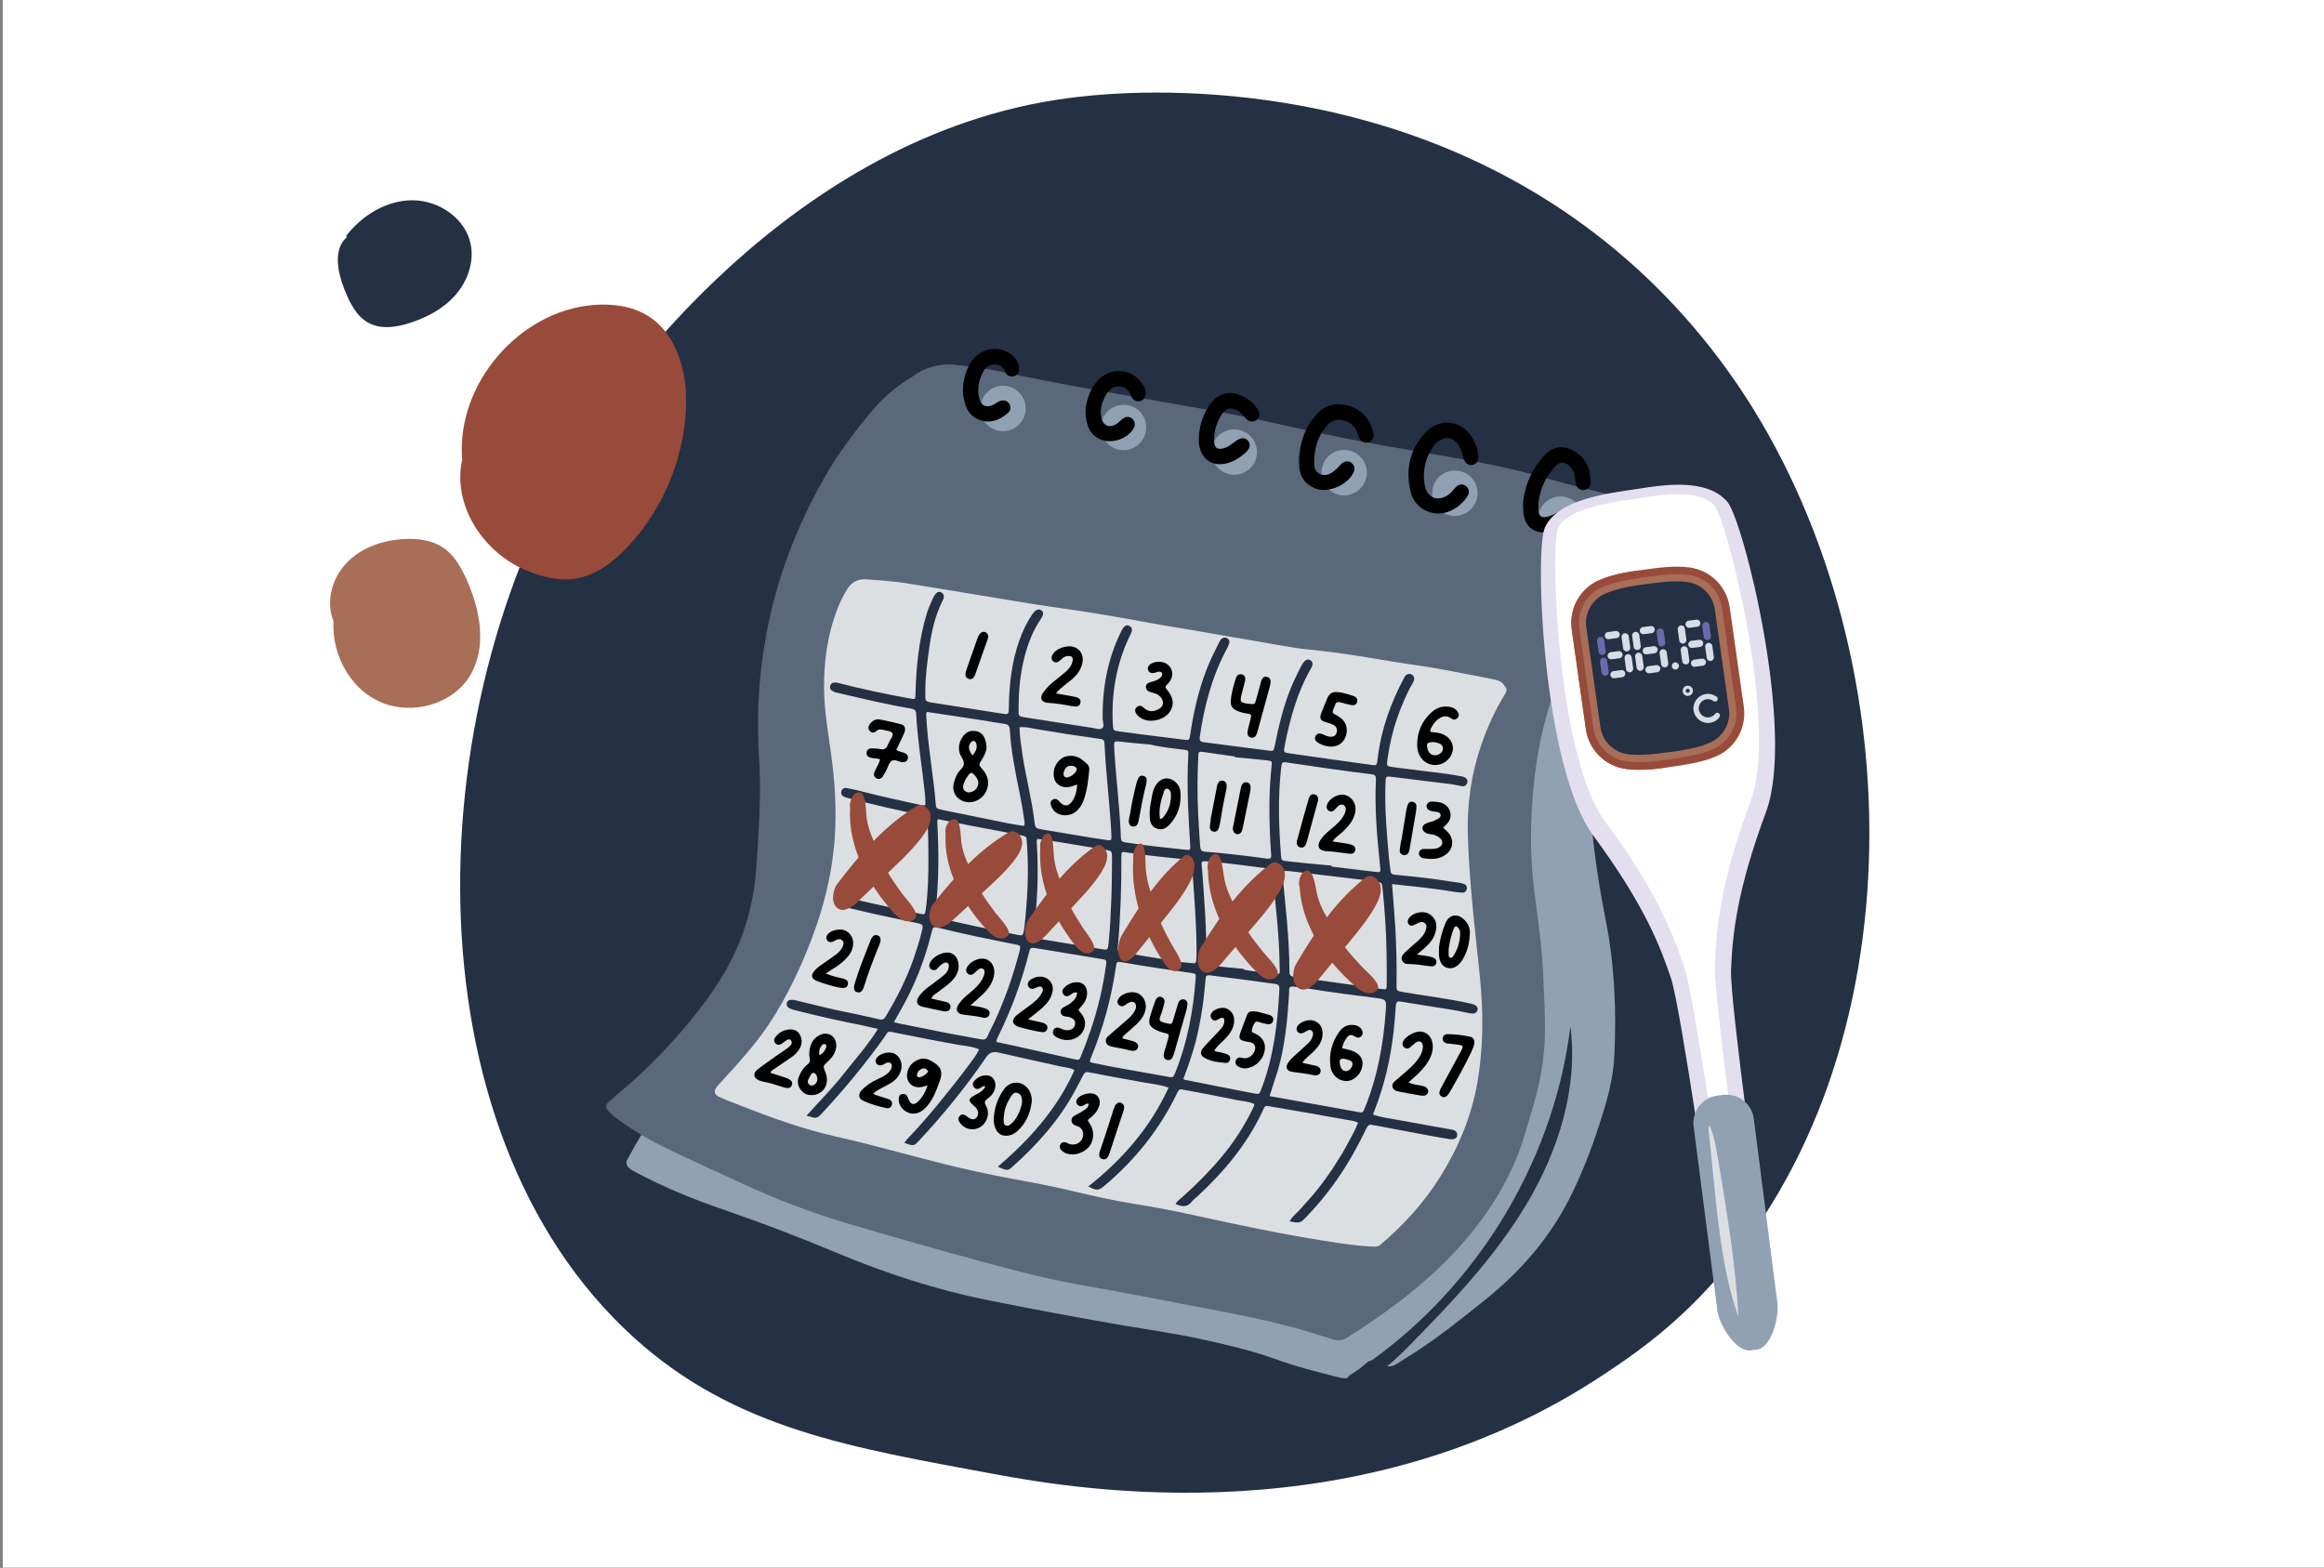 <?xml version="1.0" encoding="utf-8"?>
<!-- Generator: Adobe Illustrator 25.1.0, SVG Export Plug-In . SVG Version: 6.00 Build 0)  -->
<svg version="1.1" id="Layer_1" xmlns="http://www.w3.org/2000/svg" xmlns:xlink="http://www.w3.org/1999/xlink" x="0px" y="0px"
	 viewBox="0 0 1962 1323.9" style="enable-background:new 0 0 1962 1323.9;" xml:space="preserve">
<rect x="0" y="0" width="1962" height="1323.9" fill="#808080" stroke="none"/>
<style type="text/css">
	.st0{fill:#FFFFFF;}
	.st1{fill:#243043;}
	.st2{fill:#984B3A;}
	.st3{fill:#A86E57;}
	.st4{fill:#90A1B4;}
	.st5{fill:#5A687B;}
	.st6{fill:#DCDFE1;}
	.st7{fill:#E3DFEF;}
	.st8{fill:#6B69B0;}
	.st9{fill:#D7DDE7;}
</style>
<rect x="2.3" y="-0.2" class="st0" width="1962" height="1323.9"/>
<path class="st1" d="M1435,1095c-31,31.9-58.7,50.7-79.9,64.8c-206.9,138.2-443.4,98.3-516.5,84.7c-118-22-217.6-37.4-303.1-114.8
	c-194.4-175.7-185-542.1-36.4-769.1c17.6-26.9,166-246.8,403-277.8c5.8-0.8,10.1-1.2,13.9-1.6c36.7-3.9,263.9-24.4,449.2,130.9
	c26.5,22.2,69.2,62.3,108.8,123.4C1618.6,559.1,1619.1,905.3,1435,1095z"/>
<g>
	<path class="st2" d="M390.2,388.1c-5.3-63.3,47.7-125.6,111-130.6c15.6-1.2,31.9,0.8,45.3,8.9c25.8,15.7,34.2,49.6,32.6,79.8
		c-2.2,42.2-19.6,83.5-48.3,114.6c-12.4,13.4-27.8,25.4-45.9,27.9c-13.4,1.9-27.1-1.6-39.7-6.7C408.4,467.3,381.6,426.8,390.2,388.1
		"/>
</g>
<g>
	<path class="st3" d="M282.3,526.1c-7.8-16.5-2.5-37.4,10.1-50.6c12.6-13.3,31.2-19.6,49.5-20.4c11.1-0.5,22.8,1,32.1,7.2
		c9.5,6.3,15.3,16.8,20,27.2c11.4,25.5,17.2,56.5,3.1,80.5c-15.5,26.3-53.3,35.2-80.2,20.7s-40.5-48.4-33.8-78.2"/>
</g>
<g>
	<path class="st1" d="M292.2,199.2c13.5-17.5,34.4-30.3,56.5-30.1c22.1,0.2,44.4,15.5,48.7,37.2c3,15.1-2.7,31.1-12.8,42.7
		c-10.1,11.6-24.2,19.1-38.9,23.8c-11.1,3.5-23.6,5.4-34,0.1c-10.8-5.5-16.5-17.4-21-28.7c-5.7-14.6-9.6-33.6,2.1-44"/>
</g>
<path class="st4" d="M1297.4,892c1.5-19.8-1.3-39.3-3.2-58.8c-2.7-27-6.1-54-6.8-81.2c-0.9-37.2,0.3-74.3,6.6-111
	c7.3-42.8,19.8-84.1,38-123.7c15.2-33,38.9-59.2,66.7-81.9c3.7-3,4.7-2.9,8.2,0c2.3,1.9,4.5,3.9,6.6,6c3.1,3,3.6,5.7,1.4,9.7
	c-3.5,6.2-7.2,12.3-10.9,18.4c-19.1,31-34.9,63.7-47.1,98c-11.6,32.8-15.9,67-14.8,101.9c1.2,36.4,6.6,72.3,13.6,107.9
	c7.5,38.2,9.1,76.8,7.1,115.6c-0.9,16.9-5.2,33.3-10.3,49.4c-6.8,22-14.8,43.6-24.8,64.3c-17.4,36.3-42.8,66.1-74.1,91.1
	c-19.7,15.8-39.3,31.6-60.6,45.2c-4.5,2.9-9.1,5.6-13.6,8.6c-3.6,2.4-7.3,2.9-11.3,1.2c-2.4-1-4.8-1.8-7.1-3c-2.9-1.5-5-1-7.4,1.2
	c-3.8,3.5-7.9,6.7-11.7,10.1c-2.9,2.6-6.1,3.3-9.9,2.4c-18.9-4.6-37.7-9.5-56-16.1c-20-7.2-40.7-11.9-61.5-16.5
	c-25.8-5.6-52-9.1-78-13.7c-34.4-6.1-68.7-12.4-103-19.4c-43.7-8.8-85.9-22.6-127-39.8c-31.1-13-62.5-25.1-94.5-36.1
	c-26.1-8.9-51.6-19.3-76-32.4c-1.6-0.8-3.2-1.7-4.5-2.8c-2.7-2.3-3.5-4.9-1.7-7.9c4.9-8.6,9.4-17.5,15.1-25.6
	c3.3-4.7,5.8-5.3,10.6-2.7c39.1,20.9,80.3,37,121.1,53.9c34,14.1,69.2,24.3,104.7,33.6c22.6,6,45.2,12.1,67.9,17.9
	c44.4,11.4,88.2,25,132.8,35.7c32,7.7,63.7,16.8,95.5,25.4c12.6,3.4,25.5,6.1,38.2,9.1c2.3,0.5,4.7,0.7,7.1,1
	c10.4,1.2,19.4-1.3,27.5-8.2c15.4-13.2,30.7-26.4,44.7-41.1c12.6-13.2,25.3-26.4,37.5-39.9c21.1-23.4,37.9-49.4,49-78.9
	c6.4-16.9,10-34.7,14-52.3C1296.9,902,1296.9,897,1297.4,892z"/>
<path class="st5" d="M815.9,309.2c16.9,1.4,33.2,5.7,49.8,8.9c14.2,2.8,28.4,5.6,42.7,8.2c23,4.2,46.1,8.2,69.2,12.3
	c15.4,2.7,30.9,5.5,46.3,8.2c24,4.2,47.9,9.5,71.7,14.8c24.2,5.3,48.5,10.4,72.9,14.7c33.2,5.9,66.6,11,99.6,18
	c17.3,3.7,34.2,8.7,51.3,13.3c22.6,6.2,45.3,11.7,68.4,15.8c2.3,0.4,4.6,1.2,6.9,1.8c4.8,1.2,7.3,4.1,7.7,9.2c0.3,3.2-0.7,5.3-3,7.2
	c-5.5,4.5-11,9.1-16.4,13.7c-11,9.3-19.3,21-26.8,33c-6.2,9.9-12.2,19.9-17.8,30.1c-7.2,13.2-13.3,26.9-18.6,41
	c-5,13.2-8.8,26.6-12.8,40.1c-5.3,17.9-9,36.1-11.2,54.6c-2.2,18-3.3,36.2-3.3,54.4c0,19.2,1.8,38.3,4.5,57.3
	c2.9,20.4,5.2,40.8,6,61.4c0.6,15.2,1.5,30.5,1.3,45.7c-0.4,21.5-4.3,42.5-10.5,63c-4.1,13.5-7.5,27.1-12.8,40.2
	c-12.6,31.2-31.3,58.2-54.3,82.5c-26.4,27.9-57.1,50.3-89.3,70.8c-3.8,2.5-7.4,2.8-11.8,1.6c-13-3.7-25.7-8.3-38.8-11.6
	c-18.1-4.5-36.3-8.4-54.6-11.9c-24-4.6-47.9-9.2-71.9-13.8c-14.4-2.7-28.9-5.4-43.3-7.9c-28.2-4.8-55.9-11.8-83.5-19.3
	c-39.6-10.7-79.1-21.9-118.5-33.6c-30.1-9-59.3-20.1-87.8-33.3c-21.9-10.2-44.1-20-65.8-30.6c-13.6-6.6-26.6-14.3-38.8-23.1
	c-2.9-2.1-5.8-4.2-8.2-6.9c-3.8-4.2-3.7-6.1,0.7-9.8c11.5-9.8,23.1-19.5,33.7-30.1c24-24.1,46.4-49.7,63.5-79.2
	c15.4-26.6,23.9-55.6,26.1-86.5c1.5-20.6,2.8-41.2,3.2-61.8c0.3-13.9-0.7-27.8-1.3-41.6c-1.4-31.7,0.8-63,6.6-94.2
	c8.7-47.1,25.5-91.2,49.2-132.7c11.7-20.6,25.9-39.5,41.2-57.5c8-9.4,17.3-17.5,27.7-24.2c2.2-1.4,4.4-2.8,6.5-4.3
	c9.9-7.1,21-9.9,33-9.3C808,308.2,811.9,308.8,815.9,309.2z"/>
<path class="st6" d="M759.4,491.6c22.2,3.4,44.3,7.2,66.4,10.8c22.7,3.7,45.4,7.7,68.2,10.9c25.4,3.5,50.6,7.8,75.8,12.5
	c12.1,2.3,24.3,4.1,36.4,6.2c23.3,4,46.5,8.1,69.8,12.1c9.8,1.7,19.6,3.5,29.4,4.4c23.7,2.2,47.2,6.3,70.7,10.2
	c14.3,2.4,28.7,4.1,42.9,6.8c13.5,2.6,26.9,5.1,40.3,7.8c3.6,0.7,7.4,1.3,10,4.6c3.1,3.9,3.4,4.8,0.8,8.9
	c-8.3,13.6-14.8,28.1-19.9,43.1c-8.3,24.5-11.8,49.7-11,75.6c1.2,39.7,6,79.1,10.1,118.6c3.1,29.9,3.1,59.9-2,89.6
	c-4.9,28.3-15.7,54.5-30.7,78.8c-13.8,22.3-31.2,41.5-51.2,58.5c-1.9,1.6-3.8,1.7-6,1.6c-14.1-0.6-28-2.7-41.9-5
	c-34.9-5.5-69.4-12.7-103.9-20.3c-18.2-4-36.5-7.8-54.9-10.6c-18-2.8-35.8-6.9-53.6-11.1c-17-4.1-34.1-7.2-51.3-10.4
	c-20.5-3.8-40.8-8.3-61-13.4c-29-7.3-57.8-15.6-87-22.1c-27.9-6.3-54.8-16-81.4-26.5c-5.4-2.1-10.7-4.1-16-6.4
	c-5.9-2.5-6.5-5.6-2.2-10.4c9.7-10.5,19.3-21.1,28.4-32.1c19.8-24,34-51.1,45.9-79.6c13-31.2,21.8-63.4,24.2-97.2
	c1.7-24,0.1-48-3.2-71.8c-2.5-17.9-5.6-35.7-5.8-53.8c-0.3-24,3.1-47.5,12.1-69.9c2-5,4.6-9.7,7.3-14.3c4-6.8,10-9.2,17.6-8.5
	C741.6,489.8,750.5,490.7,759.4,491.6z"/>
<path class="st4" d="M1319.5,419.3c10.6,1.1,18.4,10.7,17.2,21.1c-1.2,10.3-10.5,17.9-20.8,17c-10.6-0.9-18.5-10.4-17.5-20.9
	C1299.4,425.9,1308.8,418.2,1319.5,419.3z"/>
<path class="st4" d="M1115.8,397.5c0.9-10.8,10-18.5,20.7-17.5c10.6,1,18.4,10.3,17.4,20.9c-1,10.3-10.2,18.1-20.5,17.3
	C1122.9,417.5,1114.9,408.1,1115.8,397.5z"/>
<path class="st4" d="M827.8,343.1c1-10.6,10.5-18.4,21-17.3c10.5,1.1,18.2,10.8,17,21.3c-1.2,10.3-10.4,17.9-20.8,16.9
	C834.4,363,826.8,353.8,827.8,343.1z"/>
<path class="st4" d="M1247.3,418.2c-1,10.6-10.5,18.4-21,17.4c-10.5-1.1-18.3-10.7-17.1-21.2c1.1-10.3,10.3-17.9,20.7-17
	C1240.6,398.3,1248.3,407.5,1247.3,418.2z"/>
<path class="st4" d="M1023,379.9c1-10.8,10.2-18.3,21-17.2c10.6,1.1,18.2,10.5,17.1,21.1c-1.2,10.3-10.4,17.9-20.7,17
	C1029.7,399.9,1022,390.5,1023,379.9z"/>
<path class="st4" d="M950.3,341.9c10.7,1,18.4,10.3,17.3,20.9c-1,10.6-10.6,18.4-21.1,17.2c-10.3-1.1-17.9-10.4-17.1-20.7
	C930.3,348.8,939.7,341,950.3,341.9z"/>
<path d="M1202.3,397.8c-0.4,4.6-0.2,9.1,0.9,13.6c2.1,8.4,9.3,11.6,17,7.9c2.5-1.2,4.6-3,6.4-5.2c1-1.2,2-2.5,3.2-3.5
	c2.4-2,5.4-2,7.7-0.3c2.3,1.8,3.3,4.7,2,7.4c-4,8.2-15.3,16.4-26.1,15.9c-10-0.5-19.4-7.1-22.1-17c-5.1-18.9-1.6-36.4,11.7-51
	c12.7-13.9,32.4-10.8,41,6c2.1,4.1,3.7,8.4,4.1,13c0.4,4.4-1.6,7.4-5.3,8c-3.3,0.5-6.1-1.6-7.2-5.6c-0.8-3.1-1.5-6.2-2.9-9
	c-4.8-9.6-13.9-10.8-21.1-2.9C1206.7,380.7,1203,389.5,1202.3,397.8z"/>
<path d="M1097,383.5c1.3-12.4,5.6-23.4,13.8-32.9c7.6-8.8,17.3-11.2,28-7.9c11.3,3.5,18.3,11.6,20.7,23.3c0.7,3.5-1.2,6.6-4.3,7.5
	c-2.9,0.9-5.9-0.4-7.5-3.4c-0.9-1.7-1.3-3.7-2.1-5.5c-2.5-5.7-6.9-9.1-13.1-10c-4.6-0.7-8.6,0.6-11.8,4.2
	c-8.7,9.8-11.7,21.5-11.1,34.2c0.3,6.5,6.7,9.8,12.7,7.2c3.2-1.4,5.6-3.8,7.9-6.2c1.3-1.5,2.6-3,4.5-3.8c2.7-1.2,5.1-0.7,7.1,1.4
	c1.8,1.9,2.2,4.2,1.2,6.6c-4.3,10.8-21.3,18.5-32.1,14.4c-7.8-3-12.7-8.5-13.9-17C1096.5,391.4,1096.6,387.5,1097,383.5z"/>
<path d="M1285.9,423c2.1-15,8-28.2,18.6-39c7.2-7.4,15.4-8.3,24.3-3.2c10.2,5.9,14.1,15.1,14,26.4c0,3.8-2.3,6.3-5.6,6.6
	c-3.2,0.3-5.8-1.7-6.8-5.4c-0.4-1.7-0.5-3.5-0.7-5.3c-0.3-2.6-1-5-2.6-7.2c-5-6.7-10.2-7-15.5-0.7c-7.8,9.2-12.3,19.8-12.9,31.9
	c-0.1,1.8-0.1,3.6,0.3,5.3c0.7,3.5,2.4,4.7,5.9,4.2c3.8-0.6,7.1-2.3,10.4-4.2c1.9-1.1,3.8-2.3,5.8-3c2.9-1,5.7,0.2,7.2,2.7
	c1.5,2.5,1.4,5.7-1,7.6c-7.5,5.7-15.6,10.4-25.5,9.8c-8-0.5-13.6-5.6-15.2-13.5c-0.4-1.9-0.7-3.9-0.7-5.9
	C1285.7,427.8,1285.8,425.4,1285.9,423z"/>
<path d="M1012.3,366.8c0.7-8,3.2-15.6,7.3-22.4c9.7-16.2,23.2-15,35.3-6.3c3.1,2.2,5.4,5.2,7.4,8.5c1.6,2.8,1.1,5.6-1,7.6
	c-2.3,2.2-5.4,2.4-8.1,0.4c-1.3-0.9-2.3-2.2-3.3-3.4c-1.4-1.7-2.9-3.2-4.8-4.3c-6-3.4-10-2.6-13.7,3.1c-4.4,6.8-6.7,14.4-6.4,22.5
	c0.2,6,2.9,7.6,8.7,5.8c3.5-1.1,6.2-3.4,9.1-5.5c4.8-3.6,8.4-3.7,11-0.4c2.5,3.2,1.3,6.9-3.1,10.6c-4.5,3.7-9.3,6.8-15,8.2
	c-11.8,3-21-2.9-23.2-14.8C1011.8,373.1,1012,369.9,1012.3,366.8z"/>
<path d="M916.6,344.3c1.4-8.3,4-16.5,10.3-23.1c11.7-12.4,30.5-10,38.7,4.9c1.3,2.3,2.1,4.7,1.5,7.4c-0.6,2.7-2.1,4.7-5,5.2
	c-2.9,0.5-5.4-0.8-6.8-3.5c-0.1-0.2-0.2-0.4-0.3-0.5c-1.5-5.2-4.9-8.2-10.2-8.5c-5.4-0.3-8.9,3.2-11.3,7.5
	c-3.2,5.8-5.1,12.1-3.7,18.9c1.4,6.9,6.9,9.2,12.9,5.3c1.6-1.1,3-2.6,4.5-3.9c3.1-2.5,6.1-2.7,8.6-0.5c2.7,2.3,2.9,5.8,0.7,9.1
	c-5.3,7.9-16.8,11.9-25.9,9c-6.3-2-10.4-6.4-12.4-12.7C916.7,354.3,916.2,349.6,916.6,344.3z"/>
<path d="M813.2,324.2c1.1-6.8,3.2-14.8,8.8-21.4c7.7-9,20.9-10.8,30.7-4.2c4.1,2.8,6.9,6.5,7.6,11.6c0.5,3.7-1.2,6.6-4.3,7.5
	c-2.9,0.8-6.1-0.3-7.3-3.5c-1.7-4.6-4.8-6.6-9.4-6.5c-5.1,0.1-7.9,3.2-9.9,7.4c-3.2,6.6-4.5,13.5-2.8,20.8c1.6,6.9,6.2,8.9,12.5,5.6
	c1.6-0.8,3-2,4.6-2.7c3.3-1.5,6.7-0.5,8.4,2.2c1.6,2.7,1.3,5.7-1.5,8c-6.2,5.1-13,8.4-21.3,6.3c-8.4-2.1-13-7.8-15-16
	C813,334.8,812.6,330.3,813.2,324.2z"/>
<path class="st1" d="M1175.2,746.5c1,13,2.1,25,2.8,37.1c0.8,15.7,1.3,31.3,1,47c-0.1,6.2-0.1,6.1,5.7,7.1c19,3.3,38.1,5.4,56.9,9.7
	c4.6,1.1,6.3,2.7,5.8,5.3c-0.5,2.7-3.1,3.7-7.4,2.7c-12.6-2.9-25.4-4.4-38.1-6.6c-6.5-1.1-12.9-2-19.4-3.1c-2.8-0.5-3.9,0.5-4.1,3.3
	c-0.5,7.1-1,14.3-1.8,21.4c-2.6,23.2-7.7,45.8-16.3,67.5c-0.4,0.9-0.7,1.8-1.2,3.2c7.7,2.6,15.5,3.5,23.2,4.9
	c14.4,2.7,28.9,5.2,43.4,7.8c2.6,0.5,4.6,1.6,4.5,4.6c0,2.5-2.3,4-5.8,3.5c-5.1-0.7-10.2-1.7-15.3-2.6c-15.8-2.9-31.6-5.9-47.4-8.9
	c-1-0.2-2-0.2-2.9-0.5c-2.6-0.7-3.9,0.2-5.1,2.6c-3.1,6.4-6.4,12.8-9.8,19c-11.1,20.3-24.6,38.9-40.7,55.6
	c-5.6,5.8-5.5,5.8-14.4,4.2c2.2-4.4,6.2-7.1,9.2-10.6c3.2-3.8,6.7-7.3,9.9-11.1c3.1-3.6,6.1-7.4,8.9-11.2c3-4,5.8-8,8.6-12.2
	c2.6-4,5.1-8,7.6-12.1c2.5-4.3,4.9-8.6,7.2-13c2.2-4.2,4.6-8.3,6.3-13.1c-2.6-1.5-5.4-1.8-8-2.2c-21.5-3.9-43-7.7-64.5-11.3
	c-6.5-1.1-5.7-1.6-8.4,4.3c-13,27.5-32.1,50.4-54.3,71c-1.7,1.6-3.8,3-5.2,4.9c-3.9,4.9-8.3,4.2-13.6,2c1.2-2.6,3.5-4,5.3-5.6
	c11.9-10.6,23.1-21.8,33.3-34c10.3-12.2,18.8-25.5,26-39.8c0.6-1.2,1.2-2.5,1.7-3.8c0.1-0.3,0-0.8,0.1-1.3
	c-4.9-2.3-10.3-2.4-15.5-3.5c-14.4-3-28.8-5.7-43.2-8.4c-4.7-0.9-4.8-0.8-6.8,3.4c-14.6,30.1-35.1,55.6-60.6,77.2
	c-5.3,4.5-6.9,4.7-14,0.9c28.8-22.8,52.3-49.7,67.8-83.5c-7.9-2.7-15.9-3.3-23.6-4.8c-13.1-2.4-26.2-4.6-39.2-7.3
	c-1.6-0.3-3.2-0.4-4.7-0.8c-2.4-0.6-3.6,0.4-4.7,2.5c-2.2,4.4-4.5,8.8-6.9,13.2c-13.6,25.2-32.4,46-53.6,64.8
	c-3,2.7-4.4,2.5-11.5-0.8c27-23.1,50.1-48.8,64.7-81.5c-3.8-2.3-8.1-2.3-12.1-3.2c-17.2-3.9-34.5-7.6-51.7-11.6
	c-5.1-1.2-8-0.2-11.1,4.4c-16.8,24.6-35.6,47.7-55.9,69.5c-4.9,5.3-5,5.2-12.9,2.2c3.4-4.5,7.5-8.2,11-12.2c3.8-4.3,7.7-8.6,11.4-13
	c3.6-4.2,7.1-8.5,10.6-12.9c3.5-4.3,7-8.6,10.4-13c3.6-4.5,7.1-9.1,10.5-13.7c3.3-4.4,6.8-8.7,9.3-14c-5.9-2.7-12.2-2.9-18.1-4
	C791,879,773.5,875.5,756,872c-7.4-1.5-5.8-1.4-9.5,3.9c-16.5,23.2-34.6,44.9-54,65.7c-4,4.3-7.1,1-11.7,0.6
	c10.9-12.3,22-23.3,31.6-35.6c9.6-12.2,20.1-23.9,28.8-37.8c-5.1-1.2-9.3-2.2-13.5-3.1c-19.3-3.7-38.4-8.1-57.5-13
	c-4.5-1.2-6.4-2.8-6-5.4c0.4-2.8,2.9-3.8,7.9-2.6c12.4,2.9,24.6,6.2,37.1,8.8c11.1,2.2,22.1,4.6,33.2,7.2c3,0.7,4.2-0.5,5.6-2.8
	c9.4-15.7,17.6-32,23.6-49.3c2.4-7.1,4.7-14.3,6.5-21.7c1.5-6.1,1.5-6.3-4.4-7.6c-11.2-2.4-22.5-4.7-33.8-7.2
	c-9.9-2.2-19.7-4.6-29.6-6.9c-0.4-0.1-0.8-0.3-1.1-0.4c-2.5-0.7-4.6-1.7-4.3-4.7c0.2-2.5,2.6-3.8,6-3.1c7.8,1.6,15.5,3.6,23.2,5.3
	c14.3,3.2,28.7,6.3,43,9.3c3.6,0.8,3.8,0.6,4.4-3.4c2-14.2,2.3-28.5,2.3-42.8c0-10.7-0.1-21.4-0.8-32.1c-0.2-3.2-1.5-4.4-4.5-5
	c-20.6-4.1-41.1-8.9-61.5-14.2c-1.3-0.3-2.7-0.7-4-1.2c-2.1-0.8-3.2-2.4-2.7-4.7c0.6-2.2,2.3-3.3,4.6-2.8c4.7,0.9,9.3,1.9,13.9,3.1
	c15.9,4.2,32.1,7.6,48.1,11.1c1.3,0.3,2.7,0.8,4.4,0c0.1-6.9-1-13.9-1.8-20.9c-2.2-18.5-5.1-37-6-55.6c-0.1-3-1.1-4.2-4-4.7
	c-9.9-1.8-19.9-3.7-29.8-5.9c-10.9-2.4-21.6-5-32.5-7.5c-0.6-0.1-1.2-0.3-1.7-0.4c-3.9-1.2-5.4-3.1-4.6-5.6c0.8-2.5,3-3.3,7-2.3
	c20,5.2,40.2,9.4,60.5,13.1c4.5,0.8,4.4,0.8,4.5-3.8c0.6-23.1,2.8-46,9.6-68.2c1.3-4.3,3.3-8.5,5.1-12.7c0.6-1.4,1.5-2.8,2.6-4
	c1.3-1.4,3.1-1.9,4.8-0.7c1.7,1.1,2.2,2.8,1.7,4.7c-0.2,0.8-0.7,1.4-1,2.2c-6.3,12.6-9.3,26.1-11.2,39.9c-1.7,12-3.3,24-3.3,36.1
	c0,9.6-1.1,8.9,8.5,10.4c18.2,2.8,36.5,5.8,54.7,8.6c0.2,0,0.4,0.1,0.6,0.1c6.5,1.1,6.6,1.1,6.7-5.3c0.3-19.2,2.4-38,8.8-56.2
	c2.8-7.9,6.3-15.4,11.1-22.3c2.8-4,5.4-5,7.7-3.1c2,1.7,1.8,3.7-1,7.8c-7.7,11.4-11.9,24.1-14.8,37.4c-2.7,12.7-3.6,25.5-3.6,38.5
	c0,5.6,0,5.6,5.3,6.5c19,3,38,6,57.1,8.9c2.7,0.4,6,1.9,8.1,0.3c2.3-1.7,0.6-5.2,0.5-7.8c-0.4-25.6,4-50.2,15.3-73.3
	c0.7-1.4,1.4-2.9,2.4-4.1c1.2-1.6,2.9-2.2,4.7-1.3c2.1,1,2.8,2.9,2.1,5c-0.5,1.5-1.3,2.9-2,4.3c-11.1,23.5-15.3,48.3-13.9,74.1
	c0.3,4.9,0.4,5.1,5.4,5.8c18.3,2.4,36.6,4.8,54.9,7c4.2,0.5,4.3,0.4,5-4.3c2.8-18.7,6.9-37,13.7-54.7c3.1-8,6.9-15.6,10.7-23.2
	c0.5-1,1.1-2.1,2-2.9c1.4-1.3,3.2-1.6,4.9-0.6c1.5,0.9,2.1,2.5,1.7,4.1c-0.5,1.7-1.3,3.3-2.1,4.9c-12.5,23.2-19,48.2-22.8,74.1
	c-0.4,3,0.2,4.3,3.4,4.7c18.3,2.3,36.6,4.8,54.9,7.1c4,0.5,4,0.3,4.9-3.8c3.5-17.1,7.4-34.1,14.2-50.3c2.2-5.3,4.8-10.4,7.3-15.6
	c0.6-1.2,1.3-2.5,2-3.6c2.2-3.4,4.5-4.4,6.7-3c2,1.2,2.4,3.7,0.5,6.9c-11.5,19.8-17.4,41.6-22,63.9c-0.1,0.4-0.2,0.8-0.2,1.2
	c-1.1,5.9-1.1,5.9,4.6,6.7c22,3.1,44,6.3,66,9.3c7.5,1,7,1.8,8-6c2.9-24,11-46.2,22.3-67.4c1.5-2.9,4-3.8,6.3-2.5
	c2.3,1.3,2.8,3.6,1.1,6.7c-5.5,9.5-9.7,19.5-13.3,29.8c-4,11.5-6.7,23.3-8.3,35.3c-0.8,5.6-0.7,5.6,5.2,6.4
	c15.2,1.9,30.3,3.8,45.5,5.7c3.9,0.5,7.8,1.3,11.7,2c0.8,0.1,1.6,0.3,2.3,0.6c2,0.9,3.3,2.4,2.7,4.7c-0.5,2.3-2.2,3.3-4.4,3
	c-3.1-0.4-6.2-1.3-9.4-1.7c-16.7-2.1-33.5-4.2-50.2-6.2c-4.7-0.6-4.8-0.4-5,4.6c-0.9,21.7,1,43.2,3,64.8c0.2,2.6,0.6,5.1,0.9,7.7
	c0.6,5.2,0.6,5.2,6,5.8c4.9,0.5,9.9,1,14.8,1.5c12.5,1.2,24.8,3.2,37.2,5c1.6,0.2,3.1,0.6,4.6,1.2c1.9,0.8,2.5,2.5,2,4.4
	c-0.4,1.7-1.6,2.8-3.4,2.8c-2.2,0-4.4-0.2-6.5-0.6c-15.5-2.6-31.1-4.3-46.7-5.9C1179.7,746.9,1177.7,746.8,1175.2,746.5z
	 M1071.8,925.5c25.3,4.6,49.9,9,74.5,13.4c4.3,0.8,4.3,0.6,6-3.5c10.6-26.2,15.6-53.6,17.6-81.6c0.7-9.9,0.6-10-9.4-11.3
	c-18.3-2.3-36.6-4.6-54.8-7.6c-4.5-0.8-9.1-1.1-13.6-1.8c-3-0.5-4,0.7-3.8,3.5c0.1,0.8,0,1.6,0,2.4c-1.4,22-3.4,43.9-9.6,65.2
	C1076.5,911.1,1074.1,918,1071.8,925.5z M1082.9,736c-0.1,0.8-0.3,1.6-0.2,2.3c2.6,27.4,5.9,54.8,5.9,82.4c0,3.3,1.7,3.8,4.3,4.1
	c24.6,3.4,49.1,6.9,73.7,10.3c3.8,0.5,4.1,0.5,4.1-3.6c0.1-8.5,0-17-0.1-25.6c-0.2-18.7-1.5-37.2-3.4-55.8c-0.5-4.9-0.6-4.9-5.7-5.8
	c-0.6-0.1-1.2-0.2-1.8-0.3c-23.8-2.8-47.7-5.7-71.5-8.5C1086.4,735.6,1084.6,735,1082.9,736z M1124.2,730.9c0,0.3-0.1,0.6-0.1,0.8
	c12.4,1.5,24.8,3,37.2,4.5c4.1,0.5,4.4,0.2,3.9-4.1c-2.6-24.6-4.8-49.3-3.6-74.1c0.1-2.8-0.7-3.9-3.5-4.2
	c-22.8-2.8-45.6-6.1-68.3-9.5c-8-1.2-7.6-1.9-8.5,6.7c-2.4,23.5-1.7,47.1,0.1,70.6c0.4,5,0.4,5.1,5.5,5.6
	C1099.3,728.6,1111.8,729.8,1124.2,730.9z M754.7,863c1.5,0.4,2.3,0.7,3,0.9c13.8,2.8,27.6,5.6,41.4,8.3c9.5,1.9,19.1,3.4,28.7,5.3
	c2.9,0.6,4.9,0.2,6.1-2.9c1.4-3.5,3.3-6.8,4.9-10.2c9.1-19.4,16.3-39.6,21.7-60.4c1.6-6.1,0.9-5.7-3.9-6.7
	c-21.4-4.2-42.8-8.6-64-13.8c-4.8-1.2-4.9-1.1-6.2,4.1c-5.7,23.3-14.5,45.3-26.4,66C758.3,856.6,756.7,859.5,754.7,863z
	 M791.7,691.6c-0.2,1.3-0.5,1.9-0.4,2.4c1.3,25.6,1.5,51.2-1.7,76.6c-0.3,2.7,0.2,3.9,3,4.5c22,5.2,44.1,9.9,66.3,14.2
	c4.6,0.9,4.7,0.7,5.5-3.6c0.2-0.8,0.3-1.6,0.4-2.4c2.5-22.9,3.9-45.9,2.3-68.9c-0.7-9.5,0.8-7.7-9-9.8c-12.2-2.6-24.5-4.7-36.8-7.1
	C811.6,695.7,801.9,693.7,791.7,691.6z M920.2,896.6c0.6,0.2,1.3,0.6,2.1,0.8c21.1,4.5,42.5,7.8,63.8,11.8c4.3,0.8,4.4,0.6,6.3-4
	c10.1-25.3,15-51.7,17-78.8c0.3-4.2,0.2-4.3-3.9-4.9c-19.3-2.7-38.5-5.5-57.6-8.9c-5.1-0.9-5.2-0.8-5.9,4.3
	c-3.8,26-10.7,51.2-20.7,75.5C920.7,893.8,920.1,895,920.2,896.6z M999,911.1c0.9,0.4,1.2,0.7,1.6,0.7c19.3,3.8,38.5,7.7,57.8,11.4
	c4.6,0.9,4.8,0.8,6.5-3.7c10.4-27.2,13.8-55.7,15.2-84.5c0.2-3.2-1.3-4-4.1-4.3c-7.1-0.8-14.1-2-21.2-2.9
	c-11.2-1.5-22.4-2.8-33.6-4.3c-2.4-0.3-3.3,0.6-3.4,2.8c-0.1,1.6-0.3,3.2-0.4,4.7c-1.4,16.4-4,32.7-8,48.7
	C1006.6,890.2,1003,900.5,999,911.1z M782.5,601.1c-0.4,1-0.6,1.4-0.6,1.7c1.1,26,6.2,51.5,8.2,77.4c0.1,1.6,0.9,2.5,2.4,2.9
	c1.5,0.4,3.1,0.8,4.6,1.1c17.9,3.6,35.7,7.3,53.6,10.9c4.6,0.9,9.2,1.6,13.7,2.3c1-1.8,0.6-3.2,0.4-4.5c-1.1-7.9-2.4-15.7-4-23.4
	c-3.7-17.7-7.2-35.3-8.3-53.4c-0.2-3.2-1.4-4.4-4.5-4.9c-8.8-1.3-17.6-2.9-26.4-4.2C808.7,605,795.7,603.1,782.5,601.1z
	 M841.2,879.8c5.3,1.1,10.7,2.2,16,3.4c16.5,3.7,32.9,7.4,49.4,11.1c4.4,1,4.6,1,6.2-3.1c2.8-7,5.5-14,7.9-21.2
	c6.1-17.9,10.5-36.2,13-54.9c0.6-4.4,0.4-4.7-3.4-5.3c-18.6-3.1-37.2-6.1-55.8-9.2c-4.6-0.8-4.8-0.2-5.9,4.1
	c-6.1,24.5-14.9,48.1-26.1,70.8C842,876.7,841.2,877.9,841.2,879.8z M860.7,614.1c0.2,7.7,1.3,15.1,2.4,22.5
	c2.8,18.8,7.8,37.3,10.1,56.2c0.8,6.7,0.9,6.7,7.9,7.8c10.6,1.7,21.1,3.5,31.7,5.3c7.2,1.2,14.5,2.4,21.8,3.4
	c3.5,0.5,3.8,0.1,3.7-3.4c-0.1-3.6-0.4-7.1-0.6-10.7c-1.4-21.8-4.1-43.4-5.1-65.2c-0.3-5.7-0.3-5.7-6-6.4
	c-17.5-2.4-34.9-5.1-52.3-8.1C869.8,614.7,865.5,613.5,860.7,614.1z M988.2,810.9c0,0.2,0,0.4,0,0.6c5.9,0.6,11.8,1.1,17.7,1.7
	c3.8,0.3,3.8,0.3,4.1-3.7c0.1-1.4,0.2-2.8,0.2-4.2c0-25.2-2.1-50.3-3.9-75.3c-0.2-3.4-2.1-4-5-4.3c-16.7-1.9-33.5-3.2-50.2-6
	c-4.2-0.7-4.4-0.5-4.4,3.8c0.1,25-0.7,49.9-2.9,74.8c-0.5,5.1-0.4,5.2,4.5,6C961.6,806.6,974.9,808.8,988.2,810.9z M1050.2,818.1
	c0,0.2,0,0.5-0.1,0.7c2.4,0.4,4.7,0.8,7.1,1.1c6.5,0.9,13,1.6,19.5,2.6c3,0.4,4.1-0.6,3.7-3.5c-0.1-1-0.1-2-0.1-3
	c-0.2-26-3.5-51.8-5.9-77.7c-0.4-4.6-0.5-4.6-5.3-5.2c-15.6-1.9-31.1-4.2-46.7-5.5c-9.7-0.8-8.1-1.3-7.5,7.2
	c1.8,25.1,3.9,50.2,3.4,75.5c-0.1,4.3,0,4.5,4.7,5.1C1032,816.5,1041.1,817.2,1050.2,818.1z M875.9,708.3c-1.2,2-0.6,3.6-0.5,5.1
	c1.4,25,0.5,49.9-3.1,74.7c-0.5,3.4,0.9,4,3.7,4.4c18,2.9,36,5.9,54,8.9c5.3,0.9,5.3,0.7,5.9-4.9c1.4-13.2,1.8-26.5,2.4-39.7
	c0.4-10.7,0.4-21.4,0.5-32.1c0-6.4-0.1-6.3-6.2-7.3c-14.3-2.3-28.5-4.7-42.8-7.1C885,709.5,880.3,708.9,875.9,708.3z M971.4,628.7
	c-7.9-0.8-15.8-1.3-23.7-2.3c-7.5-0.9-7.4-1.1-7,6.3c1.5,24.9,4.7,49.7,5.6,74.7c0.1,2.5,1,3.4,3.4,3.8c17,2.8,34.2,4.4,51.4,6.3
	c3.8,0.4,3.9,0.2,3.7-3.8c-0.6-11.1-1.4-22.1-1.8-33.2c-0.5-14.3-0.6-28.5,0.2-42.8c0.2-4.1,0.1-4.2-4.1-4.7
	C989.8,631.8,980.6,631,971.4,628.7z M1042.6,639.4c0-0.2,0-0.4,0.1-0.6c-8.8-1.3-17.7-2.6-26.5-3.8c-4.2-0.6-4.4-0.4-4.6,3.8
	c-0.3,7.1-0.5,14.3-0.6,21.4c-0.2,18.1,0.9,36.1,2.2,54.1c0.2,2.5,0.5,4.5,3.9,4.8c17.6,1.4,35.1,3.5,52.6,5.9
	c2.6,0.3,3.8-0.4,3.5-3.1c-0.1-1.2-0.2-2.4-0.3-3.6c-1.5-23.8-2-47.6,0.6-71.3c0.5-4.4,0.5-4.5-4.2-5
	C1060.4,641,1051.5,640.2,1042.6,639.4z"/>
<path d="M832.9,631c-0.4,4.2-2.1,7.3-4,10.4c-2.7,4.4-2.8,4.4,0.5,8.1c4.5,5.2,6.2,11,3.6,17.6c-2.9,7.6-11.4,11.9-18.8,9.7
	c-7.2-2.2-10.8-8.5-8.9-15.8c1.1-4.1,2.6-8,5.6-11c3.3-3.3,3.8-6.1,1.1-10.3c-3.2-5-3.2-10.5-0.3-15.9c2.9-5.3,6.8-7.4,12.1-6.5
	c4.7,0.8,7.6,4.1,8.6,10C832.7,628.7,832.8,630.1,832.9,631z M825.9,662c0.3-2.1-0.5-4.4-2.6-6.9c-2.9-3.4-3.6-3.4-6.2,0
	c-1.6,2.1-2.7,4.4-3.6,6.8c-0.7,2.2-0.8,4.4,1.2,6c1.9,1.5,4,1.5,6.2,0.5C823.7,667.3,825.2,665.1,825.9,662z M821,637.9
	c2.5-3,4.4-6,3.2-10.1c-0.3-1-0.7-1.8-1.8-2.1c-1.3-0.3-2.2,0.4-3,1.4C817.2,630.1,817.6,633.2,821,637.9z"/>
<path d="M909.4,662.4c-3.3,1-5.6,2.2-8.2,2.3c-6,0.3-10.7-3.1-11.5-8.9c-0.8-6.2,1.4-11.4,6.3-15.2c4.2-3.3,11.6-3.2,16.3,0
	c2,1.3,3.7,2.9,5.5,4.5c1.4,1.3,2,3,1.8,4.8c-0.8,8.9-1.8,17.8-4.9,26.2c-1.2,3.4-3.3,6.3-5.9,8.8c-5.2,4.8-16.4,5.3-20.6-2.7
	c-1.7-3.2-1.7-5.6,0.4-6.9c2.6-1.6,4.4-0.2,6.1,1.8c3.7,4.2,7.4,4,10.5-0.6C908,672.6,909,668,909.4,662.4z M909,649.7
	c0.1-0.9-0.4-1.5-1-2c-1.7-1.4-5.4-1.5-7.2-0.2c-2,1.4-3.5,5.4-2.7,7.3c0.3,0.8,0.9,1.3,1.7,1.5C902.6,657.2,908.9,652.7,909,649.7z
	"/>
<path d="M706,884c-0.7,5.3-3.6,9-7.1,12.3c-4.2,3.9-4.2,3.8-2.1,9c3.7,8.9-0.6,17.7-9.5,19.2c-4.5,0.7-8.3-0.5-11.1-4.1
	c-2.8-3.5-3.4-7.5-1.6-11.7c1.6-3.9,3.8-7.4,7.2-10c1.8-1.4,2.3-2.8,1.8-5.1c-0.8-3.5-0.4-7.1,0.7-10.6c1.1-3.5,3.2-6.4,6.4-8.3
	c3.6-2.2,7.5-2.8,11.2-0.4C705.3,876.7,706.2,880.3,706,884z M690.1,911.5c-0.3-1.8-0.4-4.7-2.8-5.5c-2.2-0.8-2.9,2.1-4,3.6
	c-0.2,0.3-0.3,0.7-0.5,1.1c-1,1.7-1.3,3.4,0.2,4.9c1.1,1.1,2.5,1.2,3.9,0.6C688.6,915.3,689.7,914.1,690.1,911.5z M691.9,891.1
	c3-1.8,4.5-3.8,5.4-6.3c0.4-1.1,0.8-2.4-0.6-3.1c-1.2-0.6-2.3,0.2-3.1,1.2C692,885.1,691,887.5,691.9,891.1z"/>
<path d="M1207.7,618c3.6,0.5,7.4,0.5,10.9,2.2c8.8,4.1,10.7,14.1,3.9,21.1c-7.7,7.8-20.3,5.5-24.6-4.6c-1.1-2.6-1.5-5.3-1.5-8.1
	c0.1-10.9,4.2-20.1,12.3-27.3c4.3-3.9,9.6-5.5,15.4-4.4c3.1,0.6,5.5,2.1,7,4.9c0.8,1.5,0.7,3.1-0.6,4.4c-1.2,1.2-2.8,1.9-4.3,1
	c-2.8-1.8-5.5-3.2-8.8-1.8c-4,1.7-6.7,4.8-8.8,8.5C1208.1,615.2,1207.2,616.3,1207.7,618z M1210.6,626.6c-1,0.1-2.3,0-3.7,0.3
	c-1.5,0.3-2.4,1.1-2.2,2.9c0.3,2.2,0.7,4.3,2.2,5.9c1.9,2.1,4.9,2.6,7.6,1.3c2.3-1.1,3.9-2.8,3.6-5.5c-0.3-3.2-2.9-3.8-5.4-4.5
	C1212.2,626.8,1211.6,626.7,1210.6,626.6z"/>
<path d="M783,916.4c-2.2,0.7-3.6,1.2-4.9,1.4c-7.9,1.5-13.8-4.4-12.1-12.3c1.1-5.5,4.7-9.1,9.9-11c5-1.7,8.9,0.2,13.2,3.1
	c6.5,4.3,6.5,9.2,4.1,15.7c-2.8,7.7-5.6,15.3-11.2,21.4c-2.2,2.4-4.6,4.3-7.8,5.2c-7.7,2.1-15.7-4.2-15.5-12.1
	c0.1-1.9,0.7-3.5,2.8-4c2-0.5,3.5,0.2,4.5,2c0.6,1,0.9,2.2,1.4,3.3c1.8,3.5,4.1,4.1,7.1,1.5C778.4,926.9,781.3,922.5,783,916.4z
	 M783.7,904.8c-1.4-2.3-3-3.2-5.2-2.4c-2.2,0.7-3.7,2.2-4.3,4.5c-0.5,1.9,0.7,3.2,2.6,2.6C779.5,908.8,781.8,907.2,783.7,904.8z"/>
<path d="M891.5,585.5c5.3,1,10,1.8,14.6,2.6c1.4,0.3,2.8,0.5,4,1.1c1.8,0.9,2.5,2.5,2,4.5c-0.4,1.8-1.7,2.7-3.4,2.8
	c-1.6,0.1-3.2-0.1-4.7-0.4c-6.2-1.2-12.5-2.3-18.9-2.6c-0.6,0-1.2-0.1-1.8-0.2c-4.1-1-5.5-4-3.2-7.6c2.3-3.5,5.1-6.6,8.3-9.3
	c3.7-3,7.5-5.9,11.1-9c2.9-2.5,5.3-5.4,6-9.3c0.6-3.1-0.7-4.4-3.9-4.2c-1.9,0.1-3.4,0.9-4.8,2.1c-0.9,0.8-1.8,1.6-2.7,2.3
	c-1.6,1.2-3.3,1.4-4.9,0.1c-1.6-1.3-1.7-3-1-4.8c2.3-5.8,12.6-9.6,19.1-7.1c5.8,2.3,8.3,8.6,5.9,15.5c-1.6,4.8-4.7,8.7-8.6,11.9
	c-2.1,1.8-4.4,3.4-6.5,5.2C896.1,580.9,893.7,582.4,891.5,585.5z"/>
<path d="M756.7,633.2c2.3,1.5,4.7,1.7,6.9,2.6c2.3,1,3.5,2.7,2.7,5.2c-0.7,2.2-2.7,2.7-4.8,2.6c-0.2,0-0.4-0.1-0.6-0.1
	c-2.8-0.6-6-2.8-8.5-0.8c-2,1.6-2.6,4.8-3.9,7.2c-1,1.9-2,3.9-3.2,5.7c-1.4,2.1-3.5,2.8-5.7,1.4c-1.9-1.2-2.2-3.1-1.3-5.3
	c1.5-3.4,3.7-6.5,4.7-10.4c-2.4-1.3-5.1-0.8-7.5-1.4c-2.4-0.5-4.1-1.8-3.9-4.4c0.3-2.6,2.1-3.7,4.6-3.6c2.4,0.1,4.8,0.1,7.1,0.6
	c3.4,0.8,5.2-0.7,6.3-3.7c0.2-0.7,0.8-1.4,1-2.1c0.9-2.7,4.2-5.3,2.6-7.9c-1-1.6-4.6-1.7-7.1-2.4c-2.4-0.7-4.5-0.9-6.6,1.1
	c-1.6,1.6-3.7,1.4-5.3-0.4c-1.5-1.8-1.3-3.7,0-5.5c2.1-2.9,5-4.8,8.7-4.1c6,1.1,12,2.5,17.9,4.1c2.8,0.7,3.7,2.9,3.1,5.6
	c-0.3,1.5-1.1,3-1.7,4.4C760.4,625.3,758.6,629.2,756.7,633.2z"/>
<path d="M1189,914c3.8,1.6,6.9,2,10,2.5c1.8,0.3,3.5,0.6,5,1.7c1.2,0.9,1.9,2.1,1.7,3.6c-0.2,1.7-1.4,2.9-3,3.3
	c-1.1,0.2-2.4,0.1-3.5-0.1c-6-1-12.1-2.1-18.1-3.3c-2.3-0.5-4.8-1.1-5.5-3.9c-0.7-2.8,1.3-4.3,3.2-5.9c3.3-2.8,6.6-5.7,9.9-8.6
	c3.5-3,6.6-6.3,9.2-10.1c1.8-2.6,3.1-5.5,3.3-8.8c0.1-1.8,0-3.7-1.8-4.7c-1.6-0.9-3.1-0.1-4.4,0.8c-1.6,1.2-3,2.6-4.5,3.8
	c-1.6,1.3-3.3,1.5-4.9,0.2c-1.7-1.4-2-3.3-1-5.3c2.1-4.3,10.2-8.7,15-8.2c4.7,0.6,8.3,3.8,9.5,8.6c1.5,6-0.3,11.4-3.3,16.5
	c-3,5.2-7.2,9.4-11.7,13.4C1192.5,910.9,1191.1,912.2,1189,914z"/>
<path d="M839.1,942.6c0.9-9.2,3.9-16.5,8.6-23c6.2-8.4,17.9-6.8,22,2.8c1.1,2.6,1.6,5.4,1.3,8.1c-1.2,9.7-5,18.3-12.5,24.9
	c-2,1.7-4.2,2.9-6.8,3.4c-5.6,1-9.8-1.5-11.6-6.8C838.9,948.6,838.6,945.1,839.1,942.6z M847.6,941.9c-0.1,1.2-0.3,2.4-0.3,3.5
	c0,1.8-0.1,3.9,1.6,4.8c2,1.1,3.8-0.4,5.2-1.7c3.7-3.5,5.9-7.8,7.5-12.6c0.8-2.5,1.5-4.9,1.2-7.5c-0.3-2.8-1.4-5.1-4.3-5.7
	c-2.6-0.6-3.9,1.4-5.1,3.3C850.3,930.8,848,936,847.6,941.9z"/>
<path d="M650.5,905.9c4.2,1.4,8.6,2.6,12.8,4.1c4.8,1.7,6.3,3.7,5.1,6.5c-1,2.4-3.2,2.8-7.8,1.3c-5.1-1.7-10.2-3.4-15.4-4.3
	c-1.4-0.3-2.7-0.6-4-1.1c-5.1-2-5.9-6.1-1.6-9.4c5.3-4.2,10.9-7.9,16.4-11.9c2.9-2.1,6-4,8.8-6.1c2-1.6,4.9-3.9,3.1-6.3
	c-2-2.8-4.4,0.3-6.5,1.5c-0.7,0.4-1.2,1-1.9,1.4c-1.8,1-3.5,0.8-4.9-0.7c-1.3-1.3-1.4-3.1-0.5-4.4c2.7-4.3,6.9-6.6,11.8-7.2
	c4-0.5,7.6,0.8,9.5,4.6c2.2,4.3,1.7,8.5-0.9,12.4c-1.9,2.9-4.4,5.1-7.2,7c-4.8,3.2-9.5,6.4-14.3,9.7
	C652,903.7,650.8,904.2,650.5,905.9z"/>
<path d="M1133,885c4.1,1.2,7.7,1.5,10.9,3.3c5.8,3.2,7.6,7.6,5.7,13.9c-1.9,6.3-7.8,10.9-13.5,10.6c-6.3-0.3-11.8-5.2-12.8-12
	c-1.6-10.7,1-20.5,7.1-29.3c3.2-4.7,7.9-7.1,13.9-5.8c2.4,0.5,4.4,1.8,5.5,4.1c0.9,1.9,0.9,3.9-0.8,5.4c-1.5,1.3-3.1,1.2-4.9,0.1
	c-3.9-2.2-5.2-1.9-7.7,1.7C1134.8,879.4,1133.7,881.9,1133,885z M1135.1,894c-3.5-0.3-4.4,0.6-4,3.7c0.1,1.2,0.4,2.4,0.8,3.4
	c0.9,2.1,2.5,3.5,5,3.3c2.1-0.2,4.6-2.9,4.9-5.3c0.4-2.9-1.7-3.6-3.9-4.3C1137,894.5,1135.8,894.2,1135.1,894z"/>
<path d="M1054.6,594.3c4.5,0.6,4.7,0.5,5.9-3.7c1.3-4.4,2.4-8.8,3.6-13.2c0.3-1.1,0.5-2.3,1-3.4c1-2,2.6-3.1,4.9-2.4
	c1.9,0.6,2.8,2.1,2.7,4.1c-0.1,1.4-0.4,2.8-0.7,4.1c-3.4,12.6-6.9,25.3-10.4,37.9c-0.2,0.6-0.3,1.2-0.5,1.7
	c-0.9,2.2-2.2,3.9-4.9,3.4c-2.3-0.4-3.5-2.5-2.9-5.6c0.6-3.3,1.6-6.5,2.4-9.8c1-4.2,1-4.3-3.5-5c-2.8-0.4-5.4-1.2-8-2.3
	c-4-1.8-5.4-4-5.1-8.4c0.4-6.6,2.4-12.9,4.3-19.1c0.7-2.3,2.3-3.7,4.9-3.2c2.4,0.5,3.5,2.5,2.8,5.6c-0.9,4.1-2.2,8-3.1,12.1
	c-1.2,5.5-0.8,6,4.8,7C1053.4,594.1,1054,594.2,1054.6,594.3z"/>
<path d="M1125.1,710.5c4.3,0.6,7.8,1.1,11.4,1.7c1.6,0.3,3.1,0.6,4.6,1.1c2.1,0.7,3.4,2.1,3,4.5c-0.4,2.3-2.1,3.2-4.3,3.1
	c-0.6,0-1.2-0.1-1.8-0.2c-6.3-0.9-12.5-1.7-18.9-2.1c-5.7-0.4-7.5-4.2-4.5-9.1c2.1-3.4,5-6.1,8.1-8.6c3.2-2.7,6.4-5.3,9.1-8.5
	c2-2.5,3.8-5.1,4.3-8.4c0.3-1.6-0.2-3.2-1.7-4.2c-1.6-1-3.1-0.4-4.4,0.6c-1.1,0.8-1.9,2-2.9,3c-1.5,1.6-3.1,2.5-5.2,1.2
	c-2.3-1.4-2.2-3.6-1.3-5.8c2-5,9.5-8.9,14.8-7.6c5.4,1.3,9.2,6.5,9,12.4c-0.1,2.8-1,5.4-2.2,7.9c-2.6,5-6.4,9-10.7,12.6
	C1129.3,706,1126.9,707.4,1125.1,710.5z"/>
<path d="M786.2,843.1c4.3,1,8.2,1.9,12,2.8c2.6,0.6,4.5,1.9,4.2,4.8c-0.2,2.5-2.7,3.8-6,3.1c-5.8-1.1-11.6-2.4-17.4-3.7
	c-5-1.2-6.2-4.5-3.2-8.8c2.4-3.4,5.5-6.2,8.9-8.6c4-2.9,7.9-5.9,11.8-9c2-1.6,3.8-3.6,4.3-6.2c0.3-1.5,0.7-3.3-0.9-4.4
	c-1.3-1-2.7-0.1-3.9,0.5c-1.2,0.6-2.2,1.7-3.2,2.6c-0.7,0.7-1.3,1.6-2,2.1c-1.6,1.2-3.4,1.2-4.9-0.1c-1.6-1.3-1.7-3-1-4.8
	c2.2-5.5,11-10.2,16.8-8.9c3.4,0.8,5.6,2.9,6.7,6.1c2.1,6,0.5,11.3-3.4,16c-3.7,4.5-8.6,7.5-13.2,11.1
	C789.9,839.2,787.6,840.1,786.2,843.1z"/>
<path d="M969.7,608.5c-3.1-0.4-6.9-1.6-9.6-4.8c-2.1-2.4-2.3-4.7-0.7-6.4c2.2-2.1,4.3-1.5,6.3,0.4c3.9,3.7,8.2,3.4,12.6,1
	c4.1-2.3,4.7-6.4,1.6-10c-1.5-1.7-3.3-2.8-5.5-3.4c-1.3-0.4-2.7-0.7-4-1.2c-1.8-0.7-3-2.1-3-4.1c0-2,1.3-3.2,3.2-3.8
	c1.3-0.4,2.6-0.8,4-1.2c1.9-0.6,3.7-1.5,5.1-2.9c1-1,2-2.1,1.3-3.6c-0.7-1.5-2.1-1.6-3.6-1.2c-1.3,0.4-2.7,0.9-4,1
	c-2,0.2-3.5-0.7-4.2-2.6c-0.6-1.7,0.1-3.1,1.3-4.3c3.5-3.4,11.6-3.5,15.4-0.2c4.4,3.7,5,9.5,1.5,14.4c-0.6,0.8-1.2,1.6-1.9,2.2
	c-2,1.6-1.9,2.7-0.2,4.7c5.2,6,6,11.9,3,17.4C985.3,605.5,977.6,609.2,969.7,608.5z"/>
<path d="M819.3,848.9c5,0.8,8.7,1.3,12.2,2.5c3.2,1.1,4.4,2.7,3.8,5c-0.6,2.3-2.7,3.6-5.7,2.8c-5.4-1.4-11-1.7-16.4-2.5
	c-5.5-0.8-7-4.3-3.8-8.9c2.6-3.8,6.1-6.8,9.6-9.7c2.9-2.4,5.7-4.9,8-7.9c1.6-2.1,2.9-4.3,3.7-6.8c0.6-2,1.1-4.1-0.9-5.4
	c-1.8-1.1-3.4,0.3-4.8,1.4c-1.1,0.9-2,2-3.1,2.8c-1.6,1.2-3.4,1.2-4.9-0.1c-1.5-1.3-1.7-3-0.9-4.8c2.3-5.3,10.7-9.3,16.1-7.5
	c5.6,1.8,8.4,7.9,6.8,14.7c-1.5,6.5-5.4,11.4-10.1,15.8C826.1,842.9,823.2,845.4,819.3,848.9z"/>
<path d="M986.9,864.4c2.1,0.7,2.9-0.8,3.4-2.7c1.2-4.2,2.5-8.4,3.7-12.5c0.4-1.3,0.6-2.7,1.5-3.8c1.1-1.3,2.5-2,4.2-1.5
	c1.7,0.5,2.8,1.8,2.8,3.5c0,1.6-0.3,3.1-0.7,4.7c-3.4,12-6.8,24-10.2,36c-0.4,1.5-0.9,3-1.6,4.5c-1,2-2.6,3-4.9,2.3
	c-2.3-0.7-2.9-2.6-2.6-4.7c0.3-2.1,1.1-4.2,1.7-6.3c0.8-2.7,1.5-5.3,2.3-8c0.6-1.9-0.1-3-2-3.4c-3.1-0.6-6.1-1.6-9-3.1
	c-4.8-2.5-6.1-5.1-4.8-10.2c1.3-4.8,2.9-9.5,4.6-14.1c1.1-3,3.1-4.1,5.3-3.2c2.5,1,2.9,3.2,2.3,5.4c-0.9,3.5-1.8,6.9-3.1,10.2
	c-1.9,4.5-0.4,4.7,2.9,6C983.8,863.8,985.2,864,986.9,864.4z"/>
<path d="M697.1,822.1c4.7,1.7,8.2,2.8,11.9,3.5c1.5,0.3,3.1,0.7,4.6,1.3c1.9,0.8,2.6,2.4,2.2,4.4c-0.4,2-1.9,3-3.9,2.9
	c-1.6-0.1-3.2-0.2-4.7-0.6c-5.8-1.3-11.5-3-17.1-5.1c-5.3-2-6-5.3-2-9.4c2.5-2.6,5.4-4.6,8.4-6.6c3.3-2.2,6.5-4.5,9.7-6.9
	c2.1-1.6,3.8-3.5,5-5.8c0.9-1.8,1.5-3.9,0-5.6c-1.6-1.8-3.6-1.3-5.5-0.4c-0.7,0.3-1.4,0.7-2.1,1.1c-2,1-4,0.9-5.3-1
	c-1.2-1.9-0.7-3.8,0.8-5.4c2.8-3.1,9.7-4.6,13.9-3c4.5,1.7,7.4,6.2,7.3,11.2c-0.1,3.7-1.4,7-3.6,9.9c-3,3.8-6.6,6.9-10.5,9.6
	C703.4,817.8,700.8,819.6,697.1,822.1z"/>
<path d="M1214.9,799.3c0.9-6.9,2.8-13.6,5.5-20c2.8-6.7,9.3-8.3,14.8-3.6c3.4,2.9,5.7,6.6,5.7,11.3c0,8.3-1.9,16.1-6.1,23.2
	c-0.3,0.5-0.6,1-1,1.5c-3.7,4.9-7.7,6.7-12.1,5.5c-4.1-1.2-6.7-5.4-6.9-11.3C1214.7,803.6,1214.9,801.5,1214.9,799.3z M1223,801.2
	c0,1,0,2.8,0,4.6c0.1,1.1-0.1,2.6,1.4,2.9c1.4,0.3,2.1-0.9,2.8-1.9c3.8-5.8,5.4-12.2,5.5-19c0-1.6-0.5-3.1-1.6-4.4
	c-1.6-1.9-2.7-1.8-3.7,0.6C1225.2,789.2,1224,794.7,1223,801.2z"/>
<path d="M1218.3,698.8c1.6,1.5,2.9,2.6,4.1,3.9c5.5,6,4.6,14.4-2.1,19.1c-5.6,4-12,3.8-18.3,2.9c-2.9-0.4-4.6-2.8-4-4.9
	c0.7-2.6,2.7-3.1,5.1-3c2.6,0.1,5.2,0.1,7.7-0.1c3.8-0.4,6.4-2.3,6.8-4.7c0.4-2.4-1.5-4.7-5.2-6.4c-1.7-0.8-3.4-1-5.2-1.3
	c-1.4-0.2-2.7-0.5-3.9-1.3c-3.3-2.1-3.3-5.7,0.2-7.5c1.9-1,4.1-1.3,6.2-2.1c1.5-0.6,2.9-1.2,4.3-2c1.2-0.7,2.4-1.6,2.2-3.2
	c-0.2-2-1.8-2.4-3.4-2.7c-1.4-0.2-2.8-0.3-4.1-0.6c-3-0.6-4.8-2.5-4.3-4.7c0.6-2.5,2.4-3.5,4.8-3.4c1.8,0.1,3.6,0.2,5.3,0.5
	c4.6,0.8,8.1,3.1,9.6,7.8c1.5,4.7-0.2,8.5-3.7,11.7C1220,697.4,1219.4,697.9,1218.3,698.8z"/>
<path d="M918.3,946.1c0.9,1.4,1.9,2.8,2.7,4.3c3,5.6,2.3,13.3-1.6,17.9c-4.5,5.3-12.8,7.9-18.9,5.7c-1.7-0.6-3.2-1.5-4.5-2.8
	c-1.3-1.4-1.8-3.1-0.8-4.9c1-1.8,2.7-2.2,4.6-1.7c1.1,0.3,2.1,1.1,3.2,1.4c6.5,1.9,12.4-3.2,11.3-9.6c-0.5-3.1-2.4-4.8-5.3-5.7
	c-2.4-0.7-4.5-2-4.4-4.9c0.1-2.6,2.1-3.6,4.1-4.6c2.1-1.1,4.2-2.2,6.2-3.6c1.9-1.3,4-2.6,4.3-5.6c-2.3-0.7-3.6,1.3-5.4,1.8
	c-2,0.6-3.5,0-4.6-1.6c-1-1.5-0.7-3,0.3-4.4c2.7-3.9,11.1-5.9,15.2-3.7c3.1,1.7,4.5,5.5,3.4,9.3c-1.1,3.7-3.3,6.7-6.2,9.3
	C920.8,943.8,919.2,944.3,918.3,946.1z"/>
<path d="M947.7,876.8c3,0.8,5.9,1.4,8.7,2.3c3.5,1,5,3,4.3,5.3c-0.6,2.3-2.9,3.5-6.4,2.6c-5.2-1.4-10.5-2.1-15.7-3.3
	c-2.2-0.5-4.3-1.2-4.9-3.8c-0.6-2.5,0.7-4.1,2.5-5.6c5.5-4.8,11.1-9.6,16.6-14.4c2.2-2,4.2-4.2,5.5-7c1-2.1,1.3-4.3-0.4-6.1
	c-2-1.9-4.1-0.6-6,0.4c-0.7,0.4-1.3,1-1.9,1.4c-2.1,1.4-4.1,1.5-5.8-0.5c-1.5-1.8-0.8-3.7,0.4-5.4c3.2-4.3,11.4-6.3,16.2-3.9
	c4.9,2.4,7.6,8.3,6.2,14.1c-1.1,4.8-3.9,8.6-7.5,11.9c-3.5,3.3-7.1,6.3-10.6,9.5C948.3,874.8,947.6,875.3,947.7,876.8z"/>
<path d="M971.2,679.6c1-4.4,1.2-9.4,3.2-14c2.5-5.7,6.8-8.8,11.7-8.3c4.8,0.5,9.9,5.3,10.4,10.8c1.1,10.9-1.9,20.8-9.7,28.8
	c-2.8,2.8-6.3,4.2-10.3,2.7c-4-1.5-5.5-4.9-5.8-8.9C970.5,687.1,970.5,683.6,971.2,679.6z M979.3,691.7c1.3-0.6,2-0.7,2.3-1.1
	c5-5.6,7-12.3,7-19.6c0-1.2-0.2-2.3-0.9-3.4c-1.6-2.3-4-2.3-4.9,0.3C980.3,675.4,977.9,682.9,979.3,691.7z"/>
<path d="M909.3,838.1c-2.8-0.8-4.3,1.1-6.1,2.2c-1.9,1.2-3.8,1.3-5.3-0.5c-1.5-1.8-1.3-3.8,0.2-5.4c3.4-3.8,7.7-5.5,12.8-4.9
	c3.9,0.5,6.5,3.7,6.8,7.9c0.3,3.9-0.9,7.4-3.3,10.5c-1.2,1.6-2.6,3-3.9,4.6c0.3,0.5,0.5,1,0.8,1.5c5.2,5.6,6.1,10.8,3,16.7
	c-2.9,5.3-9.2,8.3-15.7,7.3c-2.5-0.4-5-1.2-7.2-2.6c-2.1-1.3-3.2-3.1-2.1-5.5c1.1-2.4,3.1-2.7,5.5-1.8c2,0.8,3.9,1.9,6.2,1.8
	c3.6-0.1,6-1.8,6.6-4.8c0.6-3-1.1-5.2-4.9-6.3c-1.3-0.4-2.7-0.4-4.1-0.7c-1.7-0.4-2.8-1.5-3.1-3.2c-0.3-1.7,0.4-3.2,1.9-4.1
	c1.9-1.1,3.9-2,5.7-3.2C906.1,845.1,909.3,842.7,909.3,838.1z"/>
<path d="M1136.9,618.2c-0.9,8.2-7.1,13.1-15.3,12.1c-3.2-0.4-6.1-1.5-8.9-3.2c-2-1.3-3.4-3-2.1-5.5c1.2-2.3,3.2-2.7,5.6-1.8
	c2,0.8,3.9,1.9,6.1,2.2c3.4,0.4,5.2-0.6,6.1-3.3c0.9-2.7,0.1-5.2-2.6-6.6c-1.9-1-4-1.6-6.1-2.2c-5.1-1.4-6-3.2-4.1-8.2
	c1.5-3.9,3.1-7.7,4.7-11.6c2-4.6,4.2-6.1,9.2-5.7c4.6,0.4,8.9,1.9,13.2,3.3c2.4,0.8,3.7,2.5,3,5c-0.7,2.6-2.9,3.1-5.2,2.6
	c-2.9-0.6-5.8-1.4-8.6-2.2c-2.5-0.7-4.3-0.2-4.9,2.6c-0.1,0.6-0.5,1.1-0.7,1.6c-1.9,4.6-1.9,4.6,2.5,6.9
	C1134.8,607.4,1137.6,612.2,1136.9,618.2z"/>
<path d="M737.2,923.5c3.5,2,7.1,2.4,10.4,3.7c0.9,0.4,1.9,0.5,2.8,0.9c2,0.9,3.2,2.5,2.6,4.7c-0.6,2.2-2.4,3.4-4.5,2.9
	c-6.9-1.6-13.9-3.3-20.3-6.6c-3.6-1.9-3.7-5.7-0.4-9c3.7-3.7,8-6.5,12.7-8.7c2.9-1.3,5.8-2.6,8.3-4.6c1.9-1.5,3.5-3.3,4-5.8
	c0.6-2.9-1.3-4.6-4.2-3.6c-1.3,0.4-2.4,1.4-3.7,1.8c-2.1,0.7-4,0.5-5.2-1.6c-1-1.7-0.5-3.4,0.9-4.9c3.3-3.7,10.6-5.2,14.8-2.9
	c4.5,2.4,6.7,7.9,5.4,13.3c-1.1,4.5-3.7,7.9-7.4,10.5c-2.6,1.8-5.5,3.2-8.3,4.7C742.6,919.8,739.7,920.7,737.2,923.5z"/>
<path d="M1196.2,806c4.2,0.6,6.8,0.9,9.3,1.4c1.5,0.3,3.1,0.6,4.6,1.2c2,0.9,3.1,2.6,2.4,4.8c-0.6,2-2.2,2.7-4.2,2.6
	c-1-0.1-2-0.3-2.9-0.4c-5.1-0.6-10.2-1.6-15.4-1.6c-2.6,0-5.3-0.3-6.4-3.3c-1.1-2.9,0.8-4.9,2.7-6.7c3.3-3.1,6.8-6.1,10.2-9.1
	c2.9-2.5,5.5-5.2,6.9-8.8c0.8-2.2,1.7-4.8-0.5-6.6c-2.1-1.8-4.4-0.9-6.6,0.3c-4.1,2.3-5.9,2.4-7.2,0.4c-1.6-2.4-0.1-5.6,3.5-7.8
	c4.8-2.9,11.3-3,15.2,0.1c4.6,3.6,5.6,8.4,4.3,13.9c-1.4,5.8-5,10.2-9.4,14.1C1200.8,802.1,1199,803.6,1196.2,806z"/>
<path d="M867.9,860.7c4.4,1,7.5,1.7,10.5,2.4c1.1,0.3,2.4,0.5,3.4,1c1.7,0.9,2.8,2.3,2.4,4.3c-0.5,2.2-2.1,3.4-4.4,3.1
	c-2.5-0.3-5.1-0.8-7.6-1.4c-4.1-0.9-8.1-1.8-12.1-3c-5.6-1.8-6.5-6-2-9.7c4.3-3.5,8.9-6.6,13.3-10c3.1-2.4,6.1-5.1,8-8.7
	c0.8-1.6,1.8-3.4,0.3-4.9c-1.3-1.4-2.9-0.7-4.4-0.1c-0.2,0.1-0.4,0.2-0.5,0.2c-2.5,1.3-5,1.9-6.7-1.1c-1.3-2.3,0.1-4.8,3.5-6.5
	c5-2.6,10.4-2.1,13.9,1.1c3.7,3.5,4.3,7.9,1.9,13.7c-2,4.9-5.7,8.5-9.7,11.8C874.8,855.4,871.8,857.6,867.9,860.7z"/>
<path d="M1061.4,854.2c2.4,0.7,6.3,1.6,10.1,2.7c2.3,0.7,3.9,2.3,3.3,4.9c-0.6,2.6-2.6,3.3-5.1,2.9c-1.8-0.3-3.5-0.8-5.2-1.2
	c-1.7-0.4-3.6-1.8-5-0.1c-1.6,2-2.4,4.5-2.7,7.1c-0.2,1.3,1.1,1.4,2,1.8c7.2,3.1,10.5,8.7,8.6,16.2c-1.9,7.5-8.6,13.2-16.2,13.6
	c-2.1,0.1-3.9-0.5-5.7-1.5c-2-1.1-2.9-2.8-2.2-5c0.7-2.3,2.6-3.1,4.7-2.5c2,0.6,3.9,0.7,5.8-0.1c2.7-1.2,4.6-3.1,5.5-5.9
	c1.1-3.5-0.1-5.9-3.4-7c-0.6-0.2-1.2-0.2-1.8-0.3c-8.4-1.4-9.1-2.5-6-10.4c1.4-3.5,2.6-7.1,4-10.6
	C1053.8,854,1054.7,853.4,1061.4,854.2z"/>
<path d="M1099.5,897.4c3.5,0.8,6.5,1.4,9.5,2.1c1.6,0.3,3.1,0.5,4.4,1.6c1.2,0.9,1.7,2.2,1.5,3.6c-0.3,1.7-1.4,2.9-3.1,3.2
	c-0.9,0.2-2,0.1-2.9-0.1c-5.8-1.2-11.7-2-17.6-2.7c-5.2-0.6-6.6-4.2-3.4-8.4c2.4-3.1,5.4-5.8,8.4-8.4c2.8-2.5,5.6-5,8.3-7.6
	c1.9-1.8,3.2-4,3.8-6.6c0.3-1.4,0.2-2.8-1-3.8c-1.3-1.2-2.6-0.6-3.9,0c-1.1,0.5-2,1.3-3.1,1.8c-1.8,0.7-3.5,0.7-4.9-0.9
	c-1.3-1.6-1-3.4,0-5c2.1-3.3,8.7-5.6,12.8-4.6c4.7,1.2,7.9,4.8,8.2,9.7c0.4,4.5-1,8.6-3.7,12.2c-2.5,3.4-5.6,6.1-8.8,8.8
	C1102.7,893.8,1100.9,894.9,1099.5,897.4z"/>
<path d="M831.9,917.3c-2.3-0.7-3.1,0.7-4.2,1.4c-1.9,1.1-3.9,1.2-5.4-0.6c-1.5-1.8-1.2-3.7,0.2-5.4c3.1-3.5,7-5.2,11.7-4.6
	c4.4,0.6,7.1,5.6,5.9,10.6c-0.9,3.9-3.3,6.8-6.4,9c-2.3,1.7-2.9,3-1.4,5.7c2.7,4.9,2.3,9.9-0.9,14.6c-5,7.2-15.6,7.4-20.8,0.3
	c-1.4-1.9-2.3-3.8-0.5-5.9c1.6-1.9,3.5-1.8,6.2,0.2c0.2,0.1,0.3,0.3,0.4,0.4c3.5,2.6,5.9,2.8,7.8,0.5c2.1-2.6,1.5-6.5-1.4-9
	c-6.3-5.4-6.2-6.5,1.2-10.5C827.2,922.6,830.1,920.9,831.9,917.3z"/>
<path d="M1025.1,887.1c2.5,1.5,4.8,1.1,6.8,1.8c1.5,0.5,3.1,0.8,4.5,1.5c1.8,0.9,2.6,2.5,2,4.4c-0.5,1.7-1.7,2.8-3.5,2.7
	c-6.3-0.5-12.7-1.2-18.3-4.5c-3.2-1.9-3.6-5-0.9-8.1c3.2-3.8,6.7-7.2,10.1-10.9c1.9-2,3.8-4,5.6-6.1c1.3-1.5,2.1-3.4,2.2-5.4
	c0.2-2.9-0.9-3.7-3.5-2.7c-0.7,0.3-1.4,0.8-2.1,1.2c-2,1.1-3.8,0.9-5.2-1c-1.4-1.9-0.8-3.7,0.6-5.4c2.4-2.8,7.9-4.4,11.4-3.3
	c4,1.3,6.9,4.9,7.1,9.3c0.2,3.9-0.8,7.4-2.9,10.7c-2,3.2-4.6,5.9-7.4,8.5C1029.4,881.8,1027.1,884,1025.1,887.1z"/>
<path d="M1234.7,883c-3.1-1.2-6.5-1.1-9.7-1.6c-1.2-0.2-2.4-0.1-3.5-0.4c-2.1-0.5-3.7-1.8-3.5-4.1c0.1-2.3,1.7-3.7,3.9-3.7
	c6.5,0,13.1,0.8,19.4,2.2c2.8,0.6,3.9,3.3,3.3,6.2c-0.5,2.1-1.3,4.2-2.2,6.1c-5.6,11.8-12,23.2-18.5,34.5c-2.3,4-4.6,5.1-6.9,3.6
	c-2.4-1.5-2.4-3.7-0.1-7.8c5.3-9.7,10.6-19.5,15.8-29.2C1233.6,887.1,1235,885.4,1234.7,883z"/>
<path d="M743.3,795c-0.2,0.6-0.5,1.8-1,2.9c-4.6,11.4-9.1,22.8-12.7,34.6c-1.4,4.6-3.2,6-5.9,5.3c-2.8-0.7-3.4-3-1.9-8
	c3.7-12.3,8.6-24.3,13.3-36.2c0.2-0.5,0.5-1.1,0.8-1.6c1.1-1.9,2.7-3,4.9-2.2C743,790.4,743.7,792.2,743.3,795z"/>
<path d="M928.2,973c0.9-2.7,2.2-6.3,3.4-9.9c2.8-8.6,5.7-17.3,8.4-26c0.5-1.5,0.9-3.1,1.9-4.3c1.2-1.5,2.7-2.3,4.7-1.5
	c1.9,0.8,2.6,2.3,2.4,4.3c-0.1,1-0.4,1.9-0.7,2.9c-3.8,11.6-7.7,23.3-11.5,34.9c-0.3,0.9-0.7,1.9-1.1,2.7c-1.1,2.2-2.7,3.5-5.2,2.5
	C928.1,977.9,927.7,976,928.2,973z"/>
<path d="M1112.3,677.5c-2.1,7.8-4.4,16.2-6.7,24.6c-0.9,3.2-1.7,6.5-2.7,9.7c-1,3.1-2.8,4.3-5.2,3.7c-2.3-0.6-3.5-2.7-2.7-5.7
	c3.2-11.9,6.4-23.7,9.9-35.5c0.9-3.1,3-4.2,5.3-3.4c2.6,0.9,2.8,3.1,2.5,5.4C1112.5,676.5,1112.5,676.7,1112.3,677.5z"/>
<path d="M1183.1,709.6c1.3-8.2,2.6-16.4,4-24.5c0.3-1.9,0.7-3.9,1.4-5.7c0.7-1.9,2.3-2.8,4.2-2.4c1.9,0.4,3.1,1.8,3.1,3.8
	c0,1.4-0.1,2.8-0.3,4.1c-1.8,10.5-3.6,21-5.4,31.5c-0.2,1-0.4,2-0.7,2.9c-0.7,1.9-2.2,2.9-4.2,2.7c-2.3-0.3-3.6-1.9-3.5-4.1
	c0.2-2.7,0.8-5.5,1.2-8.2C1183,709.6,1183,709.6,1183.1,709.6z"/>
<path d="M1055.6,667.7c-2.2,10.7-4.3,21.2-6.5,31.7c-0.2,1.1-0.6,2.4-1.2,3.3c-1.9,2.6-5.4,2.1-6.7-0.9c-0.7-1.6-0.3-3.1,0-4.7
	c2.1-10.3,4.2-20.6,6.2-30.9c0.2-0.8,0.3-1.6,0.5-2.3c0.8-2.2,2.2-3.9,4.8-3.3c2.7,0.6,3.3,2.6,3,5
	C1055.8,666.4,1055.7,667.2,1055.6,667.7z"/>
<path d="M1022,692c1.8-9.1,3.5-18.3,5.3-27.4c0.1-0.8,0.2-1.6,0.5-2.3c0.8-2,2.2-3.5,4.5-3.1c2.3,0.4,3.3,2,3.3,4.3
	c0,1.6-0.2,3.2-0.6,4.7c-2,8.7-3.5,17.5-4.9,26.3c-0.3,1.6-0.7,3.1-1.1,4.6c-0.7,2.1-2.1,3.5-4.4,3.1c-2.6-0.4-3.4-2.4-3.2-4.9
	c0.2-1.8,0.5-3.5,0.8-5.3C1022.1,692,1022.1,692,1022,692z"/>
<path d="M954.2,686.4c1.4-9.1,3.2-17,5.2-24.9c0.4-1.7,1.1-3.4,1.9-4.9c0.9-1.5,2.4-2,4.1-1.5c1.7,0.5,2.7,1.7,2.7,3.5
	c0,1.4-0.2,2.8-0.6,4.1c-2.5,9.6-4.2,19.4-6,29.1c-0.1,0.8-0.3,1.6-0.5,2.3c-0.6,2.4-2,3.9-4.6,3.8c-2.3-0.1-3.7-2.3-3.4-5.4
	C953.4,690,954,687.7,954.2,686.4z"/>
<path d="M815.3,567.6c0.7-2.1,1.4-4.6,2.3-7c2.4-6.9,4.9-13.8,7.3-20.7c0.7-1.9,1.3-3.8,2.8-5.2c1.2-1.2,2.7-1.7,4.3-0.9
	c1.6,0.8,2.3,2.2,2.3,3.9c0,0.8-0.4,1.5-0.6,2.3c-3.4,9.7-6.8,19.4-10.3,29.2c-0.1,0.4-0.2,0.8-0.4,1.1c-1,2.2-2.6,3.7-5.1,3
	C815.4,572.4,814.7,570.4,815.3,567.6z"/>
<g>
	<g>
		<path class="st2" d="M999.6,722.8c-19.7,15.9-36.2,39.3-52.6,67c-1.8,3.1-2.7,7-3,10.9c-0.3,3.8,0.6,8,2.9,9.9
			c4.1,3.4,9.3-1.6,13-6.3c7.8-9.7,15.7-19.5,23.5-29.2c7.3-9,14.6-18.2,20.5-29c2.6-4.8,5-10.4,4.5-16.1
			C1007.9,724.3,1003.2,719.6,999.6,722.8"/>
	</g>
	<g>
		<path class="st2" d="M956.7,725.5c-2.2,32.6,10.1,63.8,25.6,86.8c1.8,2.7,3.8,5.4,6.3,6.8c2.5,1.4,5.7,1.3,7.8-1.3
			c3.8-4.5-4.7-15.6-7.5-20.8c-7.4-13.7-10.5-20.1-14.2-32.9c-3.4-12-6.4-18.8-7.4-30.2c-0.5-5.7,0.2-20.8-3.9-21.6
			S956,719.9,956.7,725.5"/>
	</g>
</g>
<g>
	<g>
		<path class="st2" d="M924.8,714.4c-21.2,14.5-38.9,36.2-56.3,61.7c-1.9,2.8-2.8,6.5-3.1,10.1s0.8,7.4,3.3,9.3
			c4.5,3.2,10.1-1.4,14.1-5.6c8.4-9,16.8-17.9,25.2-26.9c7.8-8.3,15.6-16.7,21.9-26.7c2.7-4.4,5.3-9.6,4.7-14.9
			S928.7,711.5,924.8,714.4"/>
	</g>
	<g>
		<path class="st2" d="M878.2,716.3c-1.9,30.4,11.9,59.7,29.1,81.4c2,2.6,4.2,5.1,6.9,6.4c2.7,1.3,6.2,1.3,8.5-1.1
			c4.1-4.1-5.3-14.6-8.5-19.6c-8.3-12.9-11.8-18.9-15.9-31c-3.9-11.2-7.2-17.7-8.5-28.3c-0.6-5.3-0.1-19.4-4.6-20.3
			C880.9,703.1,877.3,711.1,878.2,716.3"/>
	</g>
</g>
<g>
	<g>
		<path class="st2" d="M1072.8,729.3c-23,17.2-41.3,41.7-58.9,70.4c-1.9,3.2-2.7,7.2-2.7,11s1.5,7.9,4.5,9.7
			c5.4,3.1,11.4-2.2,15.6-7.1c8.8-10.2,17.6-20.5,26.4-30.7c8.2-9.5,16.4-19.1,22.7-30.3c2.8-4.9,5.2-10.7,4.1-16.4
			C1083.3,730.2,1077,725.9,1072.8,729.3"/>
	</g>
	<g>
		<path class="st2" d="M1019.8,734.9c0.4,32.6,18.7,63,40.1,84.9c2.5,2.6,5.2,5.1,8.4,6.4s7.2,0.9,9.6-1.8
			c4.3-4.7-7.3-15.3-11.3-20.3c-10.6-13.1-15-19.3-20.8-31.9c-5.3-11.7-9.8-18.4-12.1-29.7c-1.2-5.6-1.8-20.7-6.9-21.3
			C1021.7,720.6,1018.3,729.3,1019.8,734.9"/>
	</g>
</g>
<g>
	<g>
		<path class="st2" d="M1152.7,741.1c-23.4,18.2-41.4,43.6-58.6,73.1c-1.9,3.3-2.5,7.3-2.3,11.2c0.2,3.8,2,7.8,5.2,9.4
			c5.8,2.8,11.9-2.8,16.1-7.8c8.8-10.6,17.5-21.3,26.3-31.9c8.1-9.9,16.3-19.9,22.4-31.3c2.7-5.1,4.9-10.9,3.5-16.5
			C1163.8,741.6,1156.9,737.5,1152.7,741.1"/>
	</g>
	<g>
		<path class="st2" d="M1097.2,749.2c1.9,32.6,22.6,62.1,46.2,82.9c2.8,2.5,5.7,4.9,9.2,6c3.5,1.1,7.6,0.6,10-2.2
			c4.3-4.9-8.4-14.9-12.9-19.7c-11.7-12.6-16.7-18.6-23.4-30.9c-6.2-11.4-11.1-17.9-14.1-29.1c-1.5-5.6-2.8-20.6-8.3-21
			C1098.6,734.8,1095.4,743.7,1097.2,749.2"/>
	</g>
</g>
<g>
	<g>
		<path class="st2" d="M773.8,680.7c-25.4,15.3-46.3,38.4-66.9,65.6c-2.3,3-3.3,7-3.6,10.8c-0.3,3.8,1,8,4.1,10
			c5.4,3.5,12.1-1.3,16.9-5.9c10-9.5,19.9-19.1,29.9-28.6c9.3-8.8,18.6-17.8,26-28.4c3.2-4.7,6.2-10.3,5.4-16
			C784.8,682.4,778.4,677.6,773.8,680.7"/>
	</g>
	<g>
		<path class="st2" d="M717.7,682.1c-2,32.6,15.1,64.3,36,87.8c2.5,2.8,5.1,5.5,8.4,7s7.5,1.4,10.2-1c4.9-4.4-6.6-15.8-10.5-21.1
			c-10.1-13.9-14.4-20.4-19.5-33.4c-4.8-12.1-8.9-19.1-10.6-30.5c-0.8-5.7-0.4-20.8-5.7-21.8C720.8,668,716.5,676.5,717.7,682.1"/>
	</g>
</g>
<g>
	<g>
		<path class="st2" d="M851.6,702.8c-24.1,14.1-44,35.2-63.6,60.2c-2.2,2.8-3.1,6.4-3.4,9.9c-0.3,3.5,1,7.4,3.9,9.2
			c5.2,3.2,11.6-1.2,16.1-5.4c9.5-8.7,19-17.5,28.4-26.2c8.8-8.1,17.7-16.3,24.7-26.1c3.1-4.3,5.9-9.4,5.1-14.7
			S856.1,699.9,851.6,702.8"/>
	</g>
	<g>
		<path class="st2" d="M798.3,703.9c-1.8,30,14.6,59.3,34.6,81c2.4,2.6,4.9,5.1,8,6.5c3.2,1.4,7.1,1.4,9.7-0.9
			c4.7-4-6.3-14.6-10-19.5c-9.7-12.9-13.8-18.9-18.7-30.9c-4.6-11.1-8.6-17.6-10.2-28.2c-0.8-5.3-0.4-19.2-5.5-20.1
			C801.1,690.9,797.1,698.7,798.3,703.9"/>
	</g>
</g>
<path class="st7" d="M1458.2,423.6c-17.1-19.7-52.6-14.5-75.2-10.9c-23.4,3.7-67.4,8.1-78.7,32.6c-8.9,19.1-2,202.4,41,260.5
	c42.9,58.2,56.3,93.1,65.4,120.2c8.3,24.7,36.3,220.3,41.4,255.9c0.4,3.1,3.3,5.2,6.3,4.8l29.3-4.1c3.1-0.4,5.2-3.3,4.8-6.3
	c-5-35.6-32.2-231.4-31.1-257.3c1.2-28.6,4.4-65.9,29.6-133.6C1516.1,617.5,1472,439.5,1458.2,423.6z"/>
<path class="st0" d="M1463,1068.2c-8.8-61.3-32.9-227.1-40.9-251c-9.7-29-23.7-64.9-67.2-123.8c-39.8-53.9-46.3-228.9-39.6-247.6
	c7.6-15.9,41.8-21.1,62.2-24.2c2.4-0.4,4.7-0.7,6.8-1c2.8-0.4,5.8-0.9,8.9-1.4c18.1-2.6,43.5-4.5,54.4,7.9
	c11.6,16.1,53.8,186.1,30.5,248.9c-25.5,68.7-29,107-30.4,137.6c-1.1,25.2,21.6,191.2,30.2,252.5L1463,1068.2z"/>
<path class="st2" d="M1426.3,479.1c-13.5-1.7-27,0.4-40.4,2.2c-12.1,1.7-24.2,3.6-35.6,8.5c-16.3,7-25.8,24.2-23.3,41.8l11.9,84
	c2.5,17.6,16.4,31.4,34,33.7c13.1,1.7,26.3-0.1,39.3-2c12.5-1.9,25-3.7,36.7-8.7c16.3-7,25.8-24.2,23.3-41.8l-11.9-84
	C1457.8,495.2,1443.9,481.4,1426.3,479.1z"/>
<path class="st2" d="M1383.9,481.6c-11.5,1.6-22.9,3.6-33.7,8.2c-16.3,7-25.8,24.2-23.3,41.8l11.9,84c2.5,17.6,16.4,31.4,34,33.7
	c11.5,1.5,23.2,0.3,34.6-1.3L1383.9,481.6z"/>
<path class="st3" d="M1406.3,641.6c-10.6,1.5-21.9,2.7-32.7,1.3c-14.7-1.9-26.4-13.5-28.4-28.2l-11.9-84c-2.1-14.7,6-29.1,19.5-35
	c10.3-4.4,21.3-6.2,31.7-7.7l4.8-0.7c12.5-1.7,24.3-3.4,36.1-1.9c14.7,1.9,26.4,13.5,28.4,28.2l11.9,84c2.1,14.7-6,29.1-19.5,35
	c-10.7,4.6-22.2,6.3-34.4,8.2l-0.7,0.1C1409.6,641.1,1407.9,641.4,1406.3,641.6z"/>
<path class="st1" d="M1418.3,633.8c-3.7,0.6-7.4,1.1-11.1,1.5c-10.9,1.4-21.8,2.9-32.9,1.5c-12-1.5-21.5-11-23.2-23l-11.9-84
	c-1.7-12,4.9-23.7,15.9-28.5c11.4-5,23.9-6.7,36.2-8.3c11.1-1.4,22.1-3,33.2-1.5c12,1.5,21.5,11,23.2,23l11.9,84
	c1.7,12-4.9,23.7-15.9,28.5C1435.7,630.6,1427,632.4,1418.3,633.8z"/>
<g>
	<path class="st8" d="M1353,553L1353,553c-1.6,0.2-3.2-0.9-3.4-2.6l-1.3-9.3c-0.2-1.6,0.9-3.2,2.6-3.4l0,0c1.6-0.2,3.2,0.9,3.4,2.6
		l1.3,9.3C1355.8,551.2,1354.7,552.7,1353,553z"/>
</g>
<g>
	<path class="st8" d="M1355.5,570.6L1355.5,570.6c-1.6,0.2-3.2-0.9-3.4-2.6l-1.3-9.3c-0.2-1.6,0.9-3.2,2.6-3.4l0,0
		c1.6-0.2,3.2,0.9,3.4,2.6l1.3,9.3C1358.3,568.9,1357.1,570.4,1355.5,570.6z"/>
</g>
<g>
	<path class="st8" d="M1403.3,545.9L1403.3,545.9c-1.6,0.2-3.2-0.9-3.4-2.6l-1.3-9.3c-0.2-1.6,0.9-3.2,2.6-3.4l0,0
		c1.6-0.2,3.2,0.9,3.4,2.6l1.3,9.3C1406.1,544.1,1404.9,545.6,1403.3,545.9z"/>
</g>
<g>
	<path class="st8" d="M1441.8,540.4L1441.8,540.4c-1.6,0.2-3.2-0.9-3.4-2.6l-1.3-9.3c-0.2-1.6,0.9-3.2,2.6-3.4l0,0
		c1.6-0.2,3.2,0.9,3.4,2.6l1.3,9.3C1444.6,538.7,1443.4,540.2,1441.8,540.4z"/>
</g>
<g>
	<path class="st9" d="M1354.8,537.1L1354.8,537.1c-0.2-1.6,0.9-3.2,2.6-3.4l6.6-0.9c1.6-0.2,3.2,0.9,3.4,2.6l0,0
		c0.2,1.6-0.9,3.2-2.6,3.4l-6.6,0.9C1356.6,539.9,1355,538.8,1354.8,537.1z"/>
	<path class="st9" d="M1359.5,570.1L1359.5,570.1c-0.2-1.6,0.9-3.2,2.6-3.4l6.6-0.9c1.6-0.2,3.2,0.9,3.4,2.6l0,0
		c0.2,1.6-0.9,3.2-2.6,3.4l-6.6,0.9C1361.2,572.9,1359.7,571.7,1359.5,570.1z"/>
	<path class="st9" d="M1357.2,554.1L1357.2,554.1c-0.2-1.6,0.9-3.2,2.6-3.4l6.6-0.9c1.6-0.2,3.2,0.9,3.4,2.6l0,0
		c0.2,1.6-0.9,3.2-2.6,3.4l-6.6,0.9C1359,556.9,1357.4,555.8,1357.2,554.1z"/>
	<path class="st9" d="M1373.7,550L1373.7,550c-1.6,0.2-3.2-0.9-3.4-2.6l-1.3-9.3c-0.2-1.6,0.9-3.2,2.6-3.4l0,0
		c1.6-0.2,3.2,0.9,3.4,2.6l1.3,9.3C1376.5,548.3,1375.3,549.8,1373.7,550z"/>
	<path class="st9" d="M1376.2,567.7L1376.2,567.7c-1.6,0.2-3.2-0.9-3.4-2.6l-1.3-9.3c-0.2-1.6,0.9-3.2,2.6-3.4l0,0
		c1.6-0.2,3.2,0.9,3.4,2.6l1.3,9.3C1379,565.9,1377.8,567.5,1376.2,567.7z"/>
	<g>
		<path class="st9" d="M1382.6,548.8L1382.6,548.8c-1.6,0.2-3.2-0.9-3.4-2.6l-1.3-9.3c-0.2-1.6,0.9-3.2,2.6-3.4l0,0
			c1.6-0.2,3.2,0.9,3.4,2.6l1.3,9.3C1385.4,547,1384.3,548.6,1382.6,548.8z"/>
	</g>
	<g>
		<path class="st9" d="M1384.4,532.9L1384.4,532.9c-0.2-1.6,0.9-3.2,2.6-3.4l6.6-0.9c1.6-0.2,3.2,0.9,3.4,2.6l0,0
			c0.2,1.6-0.9,3.2-2.6,3.4l-6.6,0.9C1386.2,535.7,1384.6,534.6,1384.4,532.9z"/>
	</g>
	<path class="st9" d="M1389.1,565.9L1389.1,565.9c-0.2-1.6,0.9-3.2,2.6-3.4l6.6-0.9c1.6-0.2,3.2,0.9,3.4,2.6l0,0
		c0.2,1.6-0.9,3.2-2.6,3.4l-6.6,0.9C1390.8,568.7,1389.3,567.5,1389.1,565.9z"/>
	<g>
		<path class="st9" d="M1386.8,549.9L1386.8,549.9c-0.2-1.6,0.9-3.2,2.6-3.4l6.6-0.9c1.6-0.2,3.2,0.9,3.4,2.6l0,0
			c0.2,1.6-0.9,3.2-2.6,3.4l-6.6,0.9C1388.6,552.7,1387,551.6,1386.8,549.9z"/>
	</g>
	<g>
		<path class="st9" d="M1385.1,566.4L1385.1,566.4c-1.6,0.2-3.2-0.9-3.4-2.6l-1.3-9.3c-0.2-1.6,0.9-3.2,2.6-3.4l0,0
			c1.6-0.2,3.2,0.9,3.4,2.6l1.3,9.3C1387.9,564.7,1386.7,566.2,1385.1,566.4z"/>
	</g>
	<g>
		<path class="st9" d="M1405.8,563.5L1405.8,563.5c-1.6,0.2-3.2-0.9-3.4-2.6l-1.3-9.3c-0.2-1.6,0.9-3.2,2.6-3.4l0,0
			c1.6-0.2,3.2,0.9,3.4,2.6l1.3,9.3C1408.6,561.8,1407.4,563.3,1405.8,563.5z"/>
	</g>
	<g>
		<path class="st9" d="M1421.1,543.4L1421.1,543.4c-1.6,0.2-3.2-0.9-3.4-2.6l-1.3-9.3c-0.2-1.6,0.9-3.2,2.6-3.4l0,0
			c1.6-0.2,3.2,0.9,3.4,2.6l1.3,9.3C1423.9,541.6,1422.8,543.1,1421.1,543.4z"/>
	</g>
	<g>
		<path class="st9" d="M1422.9,527.5L1422.9,527.5c-0.2-1.6,0.9-3.2,2.6-3.4l6.6-0.9c1.6-0.2,3.2,0.9,3.4,2.6l0,0
			c0.2,1.6-0.9,3.2-2.6,3.4l-6.6,0.9C1424.7,530.3,1423.2,529.1,1422.9,527.5z"/>
	</g>
	<g>
		<path class="st9" d="M1427.6,560.4L1427.6,560.4c-0.2-1.6,0.9-3.2,2.6-3.4l6.6-0.9c1.6-0.2,3.2,0.9,3.4,2.6l0,0
			c0.2,1.6-0.9,3.2-2.6,3.4l-6.6,0.9C1429.3,563.2,1427.8,562.1,1427.6,560.4z"/>
	</g>
	<g>
		<path class="st9" d="M1425.3,544.5L1425.3,544.5c-0.2-1.6,0.9-3.2,2.6-3.4l6.6-0.9c1.6-0.2,3.2,0.9,3.4,2.6l0,0
			c0.2,1.6-0.9,3.2-2.6,3.4l-6.6,0.9C1427.1,547.3,1425.6,546.2,1425.3,544.5z"/>
	</g>
	<g>
		<path class="st9" d="M1423.6,561L1423.6,561c-1.6,0.2-3.2-0.9-3.4-2.6l-1.3-9.3c-0.2-1.6,0.9-3.2,2.6-3.4l0,0
			c1.6-0.2,3.2,0.9,3.4,2.6l1.3,9.3C1426.4,559.2,1425.3,560.8,1423.6,561z"/>
	</g>
	<g>
		<path class="st9" d="M1444.3,558.1L1444.3,558.1c-1.6,0.2-3.2-0.9-3.4-2.6l-1.3-9.3c-0.2-1.6,0.9-3.2,2.6-3.4l0,0
			c1.6-0.2,3.2,0.9,3.4,2.6l1.3,9.3C1447.1,556.3,1445.9,557.9,1444.3,558.1z"/>
	</g>
	<g>
		<path class="st9" d="M1417.4,561.9c0.2,1.6-0.9,3.2-2.6,3.4c-1.6,0.2-3.2-0.9-3.4-2.6c-0.2-1.6,0.9-3.2,2.6-3.4
			C1415.7,559.1,1417.2,560.2,1417.4,561.9z"/>
	</g>
	<g>
		<path class="st9" d="M1443.7,610.3c-3.2,0.5-6.5-0.4-9.1-2.3c-2.6-2-4.3-4.8-4.8-8.1c-0.5-3.2,0.4-6.5,2.3-9.1
			c2-2.6,4.8-4.3,8.1-4.8c3.2-0.5,6.5,0.4,9.1,2.3c1,0.7,1.2,2.2,0.4,3.2c-0.7,1-2.2,1.2-3.2,0.4c-1.7-1.2-3.7-1.8-5.7-1.5
			c-2,0.3-3.9,1.4-5.1,3c-1.2,1.7-1.8,3.7-1.5,5.7c0.3,2,1.4,3.9,3,5.1c1.7,1.2,3.7,1.8,5.7,1.5c2-0.3,3.9-1.4,5.1-3
			c0.7-1,2.2-1.2,3.2-0.4c1,0.7,1.2,2.2,0.4,3.2C1449.8,608.2,1446.9,609.9,1443.7,610.3z"/>
	</g>
	<g>
		<path class="st9" d="M1425.5,587.6c-2.4,0.3-4.6-1.3-4.9-3.7c-0.3-2.4,1.3-4.6,3.7-4.9c2.4-0.3,4.6,1.3,4.9,3.7
			C1429.5,585,1427.9,587.2,1425.5,587.6z M1424.6,581.6c-0.9,0.1-1.6,1-1.4,1.9c0.1,0.9,1,1.6,1.9,1.4c0.9-0.1,1.6-1,1.4-1.9
			C1426.4,582.1,1425.6,581.4,1424.6,581.6z"/>
	</g>
</g>
<path class="st4" d="M1483,1139.6l-4.9,0.6c-12.6,1.6-26.7-21.3-28.3-34L1429.8,951c-1.6-12.6,7.4-24.3,20-25.9l4.9-0.6
	c12.6-1.6,24.3,7.4,25.9,20l19.9,155.3C1502.1,1112.4,1495.6,1138,1483,1139.6z"/>
<g>
	<path class="st6" d="M1442.3,953.3c3.2,27.2,5.2,54.6,8.7,81.7c3.4,27.1,8.4,54.4,16.7,77.1c-2.4-44.9-9.9-89.2-17.2-133
		c-1.7-10.3-3.6-21.2-7.4-28.8"/>
</g>
<g>
	<path class="st1" d="M1138.9,1161.6c101.6-64.3,172.2-175.5,186.9-294.9c6.6,52-10.1,104.8-36.9,149.8
		c-26.8,45-63.3,83.3-100.1,120.7c-14.9,15.1-32.4,31.2-53.6,30.5"/>
</g>
</svg>
